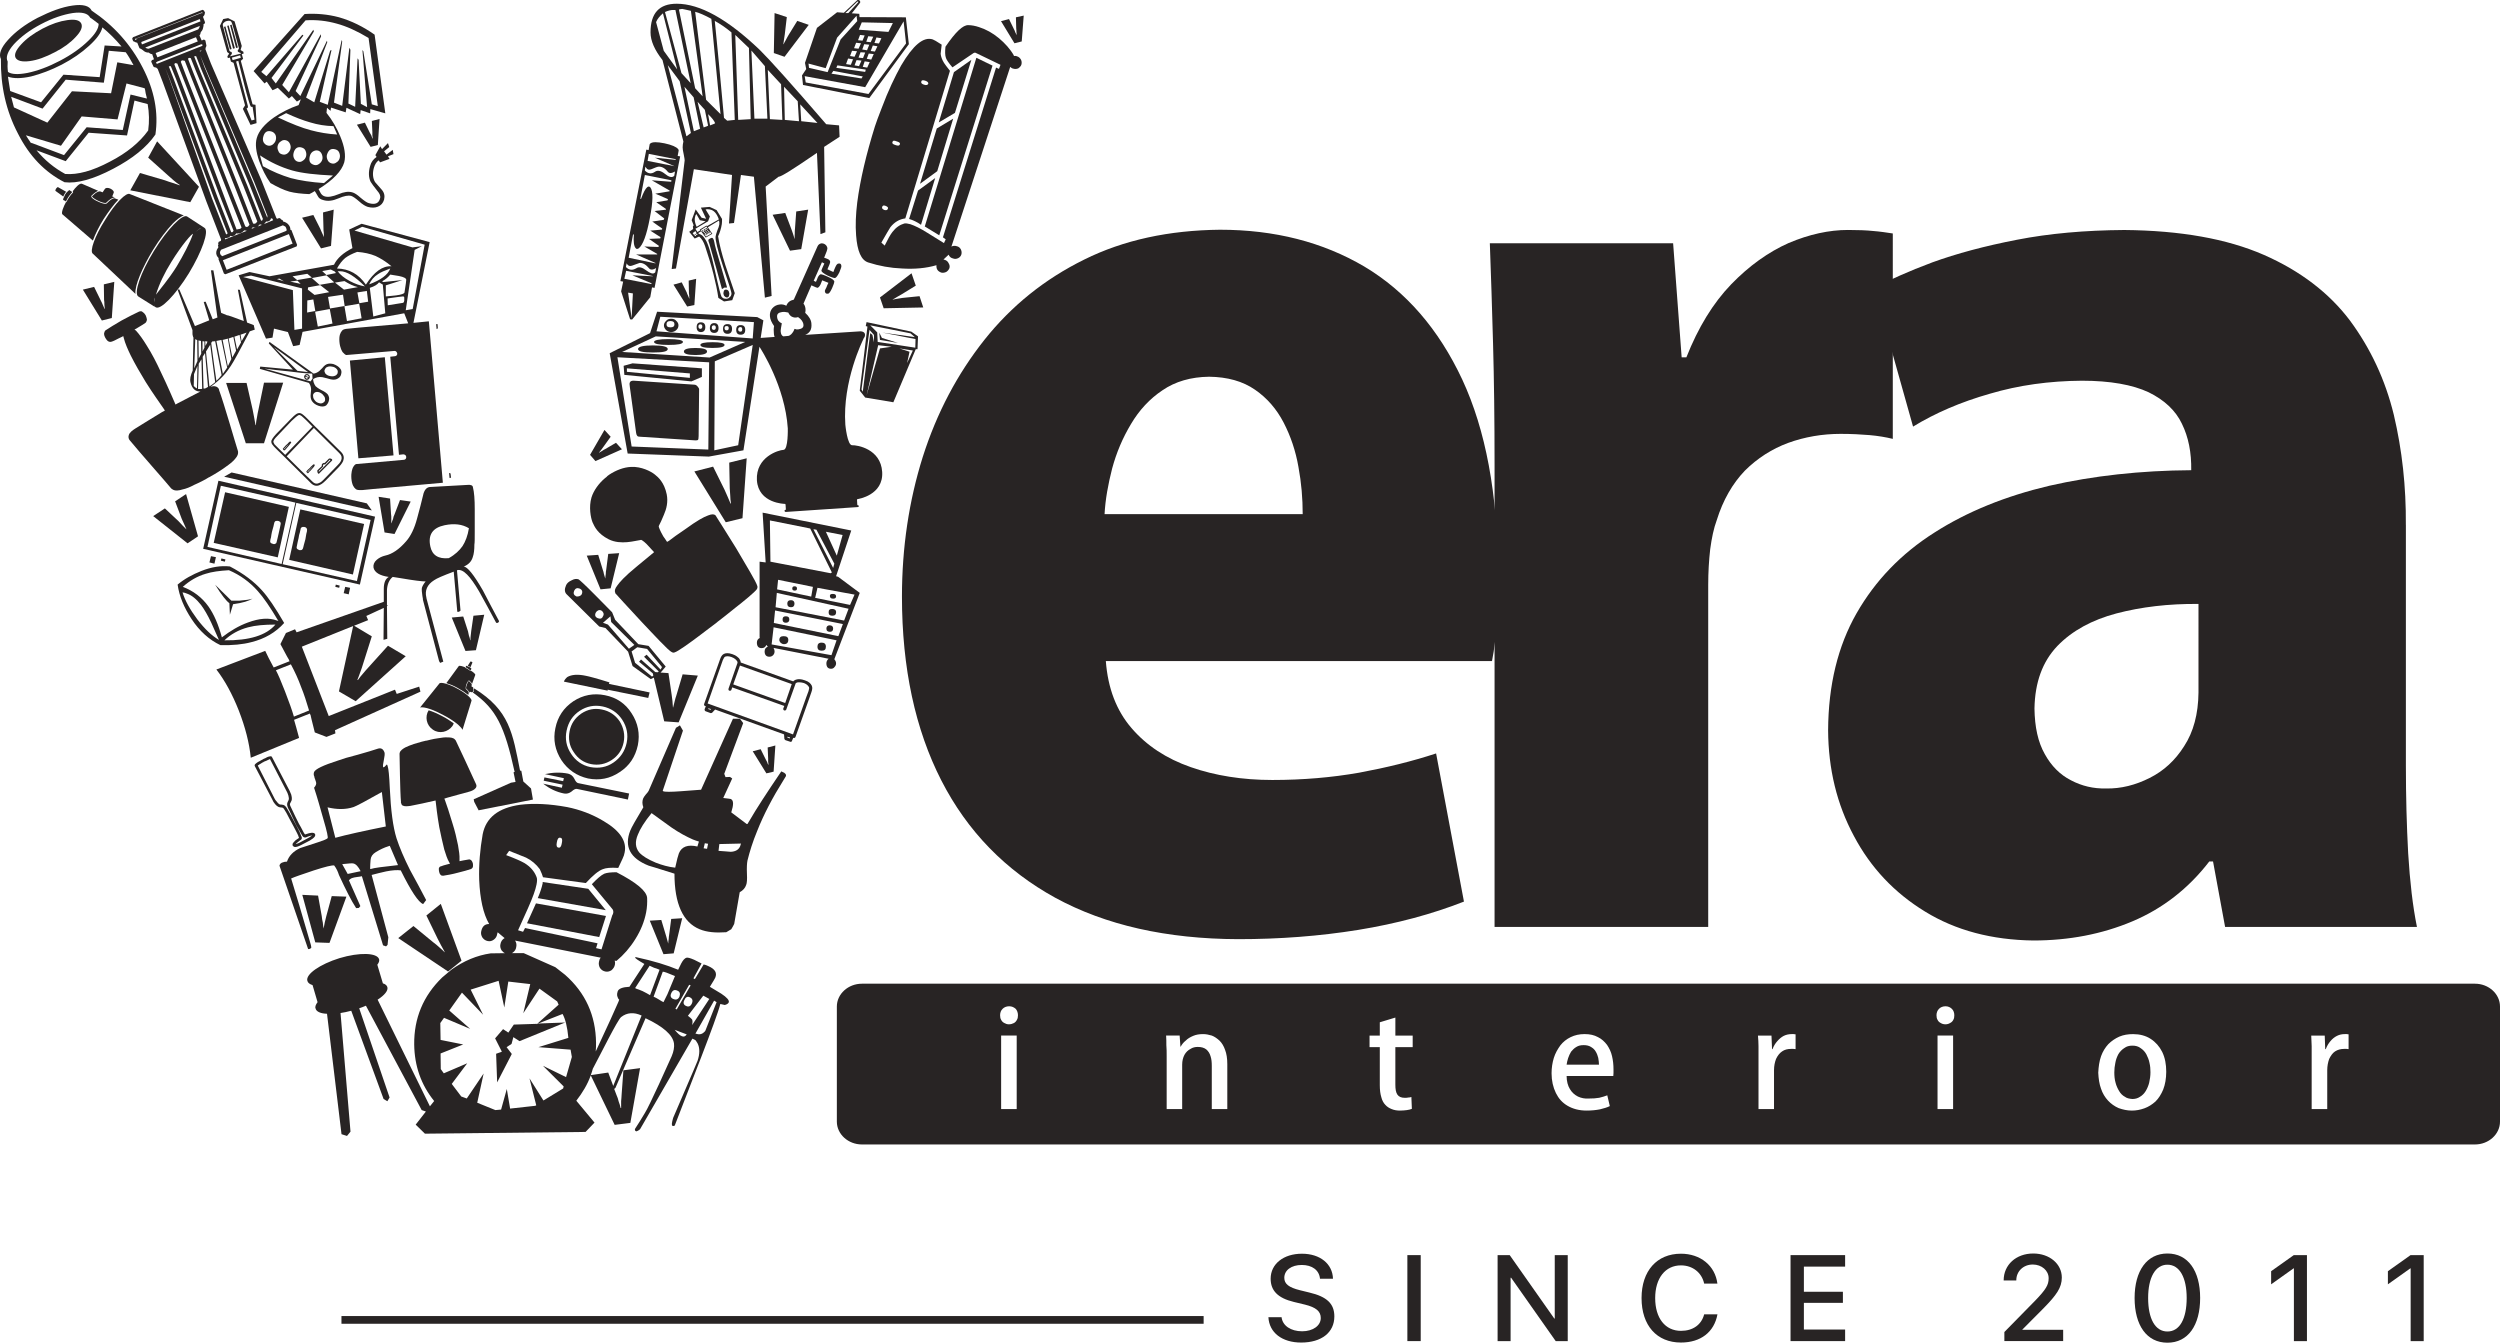 <svg xmlns="http://www.w3.org/2000/svg" xmlns:xlink="http://www.w3.org/1999/xlink" x="0px" y="0px" viewBox="0 0 1500 805.62" style="enable-background:new 0 0 1500 805.62;" xml:space="preserve"> <style type="text/css"> .st0{fill:#282424;} </style> <g id="Layer_62"> <g> <path class="st0" d="M1484.97,590.22h-967.8c-8.27,0-15.06,6.17-15.06,13.7v69.06c0,7.53,6.79,13.7,15.06,13.7h967.8 c8.29,0,15.03-6.17,15.03-13.7v-69.06C1500,596.39,1493.26,590.22,1484.97,590.22z M610.02,665.43h-9.34v-44.09h9.34V665.43z M610.16,611.88c-0.45,0.93-1.05,1.5-1.81,1.95c-0.91,0.45-1.83,0.76-3.03,0.76c-1.02,0-1.93-0.31-2.69-0.76 c-0.88-0.45-1.5-1.02-1.95-1.95c-0.45-0.74-0.62-1.62-0.62-2.72c0-1.48,0.45-2.86,1.52-3.88c0.91-0.91,2.24-1.52,3.91-1.52 c1.67,0,2.86,0.62,3.91,1.52c0.91,1.02,1.38,2.41,1.38,3.88C610.78,610.26,610.61,611.14,610.16,611.88z M736.38,665.44h-9.31 v-25.87c0-2.1-0.14-4.03-0.71-5.74c-0.5-1.79-1.38-3.14-2.6-4.19c-1.36-1.05-3.03-1.48-5.1-1.48c-1.52,0-3.03,0.29-4.36,1.19 c-1.5,0.76-2.74,1.95-3.64,3.57c-0.88,1.69-1.36,3.64-1.36,5.91v26.61H700V633.7c0-2.41,0-4.5-0.19-6.62c0-1.98,0-3.93-0.14-5.74 h8.12l0.45,6.65h0.17c0.76-1.36,1.67-2.57,3-3.6c1.21-1.24,2.72-2.12,4.53-2.88c1.67-0.71,3.6-1.05,5.86-1.05 c1.79,0,3.45,0.33,5.26,0.88c1.64,0.62,3.17,1.69,4.65,3.05c1.38,1.33,2.57,3.29,3.34,5.55c0.88,2.26,1.33,5.12,1.33,8.55V665.44z M847.6,628.28h-10.39v22.42c0,2.72,0.29,4.67,1.19,6.03c0.91,1.36,2.43,1.95,4.36,1.95c0.91,0,1.67,0,2.26-0.17 c0.62,0,1.21-0.12,1.81-0.31l0.29,7.1c-0.71,0.31-1.79,0.6-3,0.76c-1.19,0.14-2.55,0.29-4.19,0.29c-1.81,0-3.5-0.29-4.95-0.91 c-1.52-0.6-2.72-1.36-3.79-2.55c-1.07-1.07-1.95-2.72-2.38-4.5c-0.62-1.98-0.93-4.38-0.93-7.24v-22.87h-6.15v-6.93h6.15v-7.98 l9.34-2.83v10.82h10.39V628.28z M968.1,643.78c0,0.6-0.12,1.19-0.12,1.83h-28.01c0,3.12,0.74,5.86,1.95,7.79 c1.24,2.12,2.86,3.5,4.84,4.53c1.95,0.91,4.17,1.36,6.43,1.19c2.43,0,4.53-0.12,6.34-0.45c1.83-0.45,3.45-0.91,4.84-1.48 l1.52,6.46c-1.52,0.79-3.5,1.36-5.91,1.95c-2.41,0.48-5.07,0.74-8.1,0.74c-4.38,0-8.17-1.02-11.29-2.84 c-3.17-1.83-5.43-4.38-7.05-7.67c-1.69-3.48-2.6-7.38-2.6-11.89c0-3.17,0.48-6.34,1.36-9.2c0.91-2.88,2.29-5.26,3.93-7.53 c1.64-2.1,3.74-3.76,6.15-4.93c2.57-1.24,5.26-1.83,8.43-1.83s5.72,0.6,7.98,1.83c2.14,1.02,3.91,2.67,5.43,4.65 c1.31,1.95,2.43,4.19,3,6.77c0.6,2.57,0.88,5.12,0.88,8V643.78z M1077.35,629.48c-0.43,0-0.91-0.14-1.36-0.14h-1.33 c-2.12,0-3.93,0.45-5.43,1.52c-1.5,1-2.69,2.57-3.6,4.5c-0.76,1.98-1.22,4.22-1.22,6.79v23.3h-9.31v-30.68v-7.08 c0-2.12-0.14-4.24-0.33-6.34h8.12l0.33,8.12h0.29c0.74-1.95,1.67-3.45,2.88-4.79c1.19-1.36,2.41-2.41,3.88-3.17 c1.5-0.74,3.17-1.05,4.72-1.05h1.17c0.43,0,0.76,0.14,1.19,0.14V629.48z M1171.86,665.43h-9.34v-44.09h9.34V665.43z M1172,611.88 c-0.45,0.93-1.07,1.5-1.98,1.95c-0.74,0.45-1.62,0.76-2.83,0.76c-1.05,0-1.98-0.31-2.72-0.76c-0.88-0.45-1.52-1.02-1.95-1.95 c-0.45-0.74-0.62-1.62-0.62-2.72c0-1.48,0.48-2.86,1.52-3.88c0.88-0.91,2.24-1.52,3.91-1.52c1.5,0,2.86,0.62,3.76,1.52 c1.07,1.02,1.5,2.41,1.5,3.88C1172.6,610.26,1172.43,611.14,1172,611.88z M1297.92,653.72c-1.21,2.86-2.69,5.29-4.67,7.22 c-2.07,1.83-4.19,3.17-6.62,4.05c-2.55,0.91-4.96,1.36-7.5,1.36c-2.88,0-5.41-0.6-7.98-1.5c-2.38-1.05-4.55-2.57-6.34-4.5 c-1.79-1.95-3.29-4.36-4.17-7.08c-1.07-2.86-1.5-6.03-1.69-9.62c0.19-3.62,0.62-6.91,1.69-9.93c1.02-2.86,2.55-5.26,4.34-7.22 c1.95-1.95,4.19-3.45,6.62-4.53c2.57-1.07,5.26-1.5,8.27-1.5c3.91,0,7.55,0.91,10.53,2.86c2.86,1.83,5.26,4.5,6.93,7.84 c1.67,3.45,2.41,7.38,2.41,11.89C1299.73,647.07,1299.11,650.69,1297.92,653.72z M1409.15,629.48c-0.33,0-0.79-0.14-1.21-0.14 h-1.5c-1.95,0-3.79,0.45-5.43,1.52c-1.5,1-2.55,2.57-3.5,4.5c-0.71,1.98-1.17,4.22-1.17,6.79v23.3h-9.34v-30.68v-7.08 c-0.14-2.12-0.14-4.24-0.26-6.34h8.1l0.29,8.12h0.33c0.74-1.95,1.64-3.45,2.81-4.79c1.1-1.36,2.43-2.41,3.93-3.17 c1.5-0.74,3-1.05,4.67-1.05h1.21c0.29,0,0.74,0.14,1.07,0.14V629.48z"></path> <path class="st0" d="M957.45,630.98c-0.62-1.19-1.69-2.1-2.88-2.83c-1.21-0.76-2.69-1.07-4.36-1.07c-1.79,0-3.17,0.31-4.36,1.07 c-1.36,0.74-2.26,1.79-3.17,2.83c-0.76,1.21-1.36,2.57-1.81,3.91c-0.43,1.38-0.76,2.72-0.91,3.93h19.42 c0-1.21-0.17-2.55-0.43-4.07C958.62,633.44,958.19,632.2,957.45,630.98z"></path> <path class="st0" d="M1287.85,632.66c-0.91-1.67-2.1-2.88-3.45-3.76c-1.36-1.07-3-1.52-4.95-1.52s-3.62,0.45-4.98,1.52 c-1.33,0.88-2.55,2.1-3.45,3.6c-0.88,1.67-1.5,3.34-1.83,5.29c-0.4,1.79-0.6,3.76-0.6,5.69c0,2.12,0.19,4.24,0.76,6.19 c0.45,1.79,1.22,3.45,2.12,4.95c0.88,1.5,2.07,2.72,3.48,3.45c1.17,0.93,2.81,1.19,4.5,1.33c1.67,0,3.19-0.41,4.53-1.33 c1.31-0.74,2.53-1.95,3.45-3.45c0.88-1.5,1.64-3.17,2.1-5.12c0.45-1.98,0.74-4.07,0.74-6.17c0-1.93-0.14-3.76-0.57-5.55 C1289.35,635.83,1288.58,634.16,1287.85,632.66z"></path> </g> </g> <g id="Layer_61"> <g> <path class="st0" d="M861.66,452.06c-14.44,4.76-29.92,8.53-46.17,11.55c-16.27,2.86-33.59,4.38-52.1,4.38 c-17.89,0-34.3-2.6-48.88-7.69c-14.75-5.12-26.61-12.96-35.64-23.49c-9.03-10.51-14.15-23.89-15.37-40.16H895.2 c1.41-7.08,2.43-15.34,2.88-24.8c0.45-9.48,0.74-19.15,0.74-29.09c-0.29-46.48-7.36-84.71-21.49-115.08 c-14.17-30.23-33.71-52.81-58.7-67.73c-24.97-14.72-53.86-22.11-86.67-22.11c-30.54,0.31-57.82,6.17-81.4,17.89 c-23.8,11.74-43.62,27.71-59.89,48.14c-16.25,20.51-28.59,43.81-37.02,70.3c-8.27,26.3-12.48,54.34-12.48,83.81 c0,42.86,8,79.73,23.63,110.3c15.65,30.54,38.52,54,68.44,70.42c30.11,16.39,66.68,24.66,109.7,24.8 c24.66,0,48.62-1.79,71.94-5.55c23.13-3.76,44.36-9.48,63.49-16.99L861.66,452.06z M662.74,308.49c0.45-8.72,2.12-17.91,4.55-27.4 c2.55-9.46,6.31-18.34,11.27-26.61c4.98-8.43,11.29-15.22,18.94-20.32c7.69-5.26,17.01-7.98,27.99-8.12 c10.98,0.14,20.18,2.69,27.54,7.81c7.22,4.98,12.94,11.58,17.15,19.7c4.22,8.12,7.22,17.03,8.89,26.63 c1.79,9.65,2.55,18.94,2.55,28.3H662.74z"></path> </g> </g> <g id="Layer_60"> <g> <path class="st0" d="M1135.67,140.08c-3.79-0.57-7.67-1.17-11.74-1.48c-4.05-0.43-9.17-0.62-15.2-0.62 c-11.27,0-23.16,2.6-35.5,7.81c-12.2,5.43-23.8,13.72-34.59,24.87c-10.84,11.27-19.75,25.85-26.82,43.76h-2.83l-5.12-68.46H893.9 c0.71,18.53,1.31,38.52,1.93,60.06c0.6,21.65,0.91,45.91,0.91,72.66v277.48h128.19V350.76c0-7.38,0.43-14.46,1.19-21.23 c0.91-6.77,2.14-12.63,3.93-17.44c3.74-12.05,9.48-21.96,16.84-29.66c7.53-7.5,16.27-13.1,26.04-16.7 c9.93-3.6,20.46-5.41,31.45-5.41c6.46,0,12.34,0.31,17.34,0.74c5.07,0.45,9.74,1.22,13.96,2.26V140.08z"></path> </g> </g> <g id="Layer_59"> <g> <path class="st0" d="M1443.51,314.98c0.17-23.06-2.24-45.02-7.22-66.08c-5.12-21.06-13.98-39.88-26.32-56.58 c-12.48-16.56-29.78-29.8-51.74-39.43c-22.15-9.65-49.95-14.58-83.66-14.89c-23.63,0.17-45,2.07-64.41,5.86 c-19.39,3.76-36.23,8.29-50.72,13.55c-14.44,5.41-26.01,10.55-34.9,15.65l23.3,82.9c13.27-8.12,28.61-14.75,46.07-19.72 c17.29-5.12,35.66-7.67,55.22-7.81c17.01,0,30.37,2.41,40.05,6.93c9.48,4.65,16.22,10.96,19.99,18.94 c3.93,7.98,5.74,17.32,5.57,27.82c-30.35,0.19-58.84,3.34-85.16,9.34c-26.18,6.17-49.34,15.53-69.04,28.16 c-19.89,12.63-35.38,28.73-46.64,48.43c-11.15,19.56-16.89,42.93-17.03,70.13c0.14,23.3,5.24,44.38,15.51,63.49 c10.08,18.99,24.2,33.99,42.71,45.31c18.37,11.29,40.07,16.99,64.87,17.32c21.37,0,41.21-3.79,59.41-11.46 c18.22-7.67,33.73-19.72,46.21-35.97h2.24l7.24,39.28h115.11c-2.55-12.48-4.22-27.25-5.26-44.09c-0.91-16.7-1.38-34.33-1.38-52.81 V314.98z M1319.09,415.61c-0.14,12.79-3,23.49-8.58,32.06c-5.41,8.6-12.34,14.91-20.75,19.11c-8.41,4.24-17.15,6.48-26.06,6.31 c-7.65,0.17-14.7-1.5-21.18-4.95c-6.5-3.31-11.74-8.58-15.65-15.68c-4.07-7.19-6.03-16.22-6.19-27.35 c0.29-15.82,4.84-28.16,13.72-37.5c8.86-9.17,20.75-15.65,35.47-19.56c14.91-3.91,31.3-5.86,49.22-5.69V415.61z"></path> </g> </g> <g id="Layer_58"> <path class="st0" d="M372.68,174.81l5.38,16.75l1.21,0.17l10.89-13.41l1.05-5.88l1.52,0.29l15.37-78.9l-1.5-0.26l0.6-3.19 c0-0.31,0-0.6-0.31-0.91c-1.02-1.33-3.88-2.57-8.17-3.48c-4.48-0.91-7.34-0.91-8.55,0.12c-0.29,0.17-0.4,0.48-0.4,0.64l-0.6,3.31 l-1.38-0.29l-15.56,78.9l1.67,0.29L372.68,174.81z M378.97,190.96l-2.1-15.37l2.86,0.45L378.97,190.96z M389.29,92.31l16.13,3.19 v0.43l-12.55-1.33l11.82,5.12l-16.13-3.17L389.29,92.31z M387.19,100.01l0.48,0.64c0.71,1.17,1.76,1.45,3.14,0.88 c2.36-1.05,3.86-1.52,4.31-1.52c1.76-0.14,3.76,0.76,5.53,3.03c0.88,1.05,2.36,1.05,4.34-0.14l-0.43,2.55l-0.33,0.31 c-1.21,0.93-3,0.45-5.34-1.5c-2.26-1.81-4.36-2.31-5.88-1.21c-2.19,1.52-4.31,1.21-6.1-0.76L387.19,100.01z M379.85,140.6 l0.48,0.17c-0.33,4.22,0,6.93,1.07,8.12c0.41,0.6,1,0.6,1.79,0.14c2.53-1.93,4.79-7.98,6.69-18.08c1.98-10.1,2.12-16.32,0.29-18.58 c-0.62-0.6-1.22-0.6-1.91,0c-1.07,0.93-2.26,3.22-3.64,6.96h-0.43l2.72-14.34l15.94,3.19l-0.12,0.88l-11.65-0.88l10.74,6.17 l-0.1,0.43l-8.55,1.41l7.62,3.29l-0.31,0.74l-6.72,1.1l5.81,4.05v0.43l-6.84,0.79l5.81,4.5l-0.31,0.79l-6.86,1.05l5.96,4.22 l-0.14,0.6l-7.03,0.62l6.17,3.93l-0.17,0.74l-6.74,0.29l5.84,4.1l-0.14,0.76l-8.5-0.31l7.74,4.5l-0.12,0.31h-12.55l11.65,5.12 l-0.17,0.19l-15.98-3.36L379.85,140.6z M375.99,157.96l0.29,0.57c0.76,1.07,1.79,1.33,3.14,0.79c2.53-0.91,3.91-1.36,4.31-1.55 c1.98-0.14,3.76,0.93,5.69,3.19c0.45,0.6,1.21,0.91,2.1,0.74c0.48,0,1.22-0.29,2.12-0.88l-0.48,2.55l-0.31,0.29 c-1,0.91-2.83,0.31-5.19-1.48c-2.38-1.81-4.34-2.31-5.86-1.22c-2.38,1.36-4.34,1.22-6.27-0.74L375.99,157.96z M375.68,162.49 l16.01,3.12v0.17l-12.27-0.6l11.53,4.81l-0.14,0.45l-16.2-3.17L375.68,162.49z"></path> </g> <g id="Layer_57"> <path class="st0" d="M373.16,269.57l-3.57-3.91l-6.43,3.76c-0.6,0.31-1.19,0.6-1.81,1.07c-0.62,0.31-1.22,0.71-1.95,1.17v-0.12 c0.43-0.62,0.93-1.05,1.33-1.64c0.45-0.64,0.93-1.24,1.36-1.86l4.31-6l-3.72-4.07l-8.65,14.94l3.24,3.74L373.16,269.57z"></path> </g> <g id="Layer_56"> <path class="st0" d="M364.58,413.81l24.37,4.96l0.81-3.31l-24.39-5.12l0.29-0.91c-7.77-2.43-12.39-3.62-14.06-3.93 c-4.91-1.07-8.67-0.76-11.2,0.71c-0.91,0.79-1.62,1.55-2.07,2.76l26.25,5.43V413.81z"></path> </g> <g id="Layer_55"> <path class="st0" d="M359.53,375.91l3.76,0.91l13.58,14.2l2.67,8.6l10.93,7.86l1.83-0.91l6.24,26.23l8.65,0.62l11.51-28.06 l-9.12-0.76l-3.72,12.53c-0.45,1.19-0.74,2.38-1.05,3.62c-0.26,1.19-0.6,2.43-0.93,3.74h-0.1c-0.17-1.31-0.17-2.55-0.31-3.91 c-0.14-1.17-0.29-2.43-0.48-3.76l-1.91-12.96l-4.76-0.33l0.86-0.91l2.26-2.69l-10.29-12.41l-6.17-1.02l-13.89-14.63l-1.81-4.5 c-3.43-3.48-6.84-6.96-10.27-10.41c-5.84-5.91-9.15-8.93-9.86-9.36c-1.24-0.45-2.57-0.31-4.24,0.62c-1.62,0.71-2.81,1.76-3.29,3 c-1,2.26-0.86,3.95,0.17,5.15L359.53,375.91z M388.26,389.35l8.93,10.89l-0.86,1.5l-8.36-8.91l-1.55,1.22l8.84,8.86l-0.6,0.45 l-1.5-0.12l-8.55-7.55l-1.17,1.36l8.24,6.96l0.31,1.36l-0.79,0.6l-10.15-8.29l-2.1-6.81l3.43-2.53L388.26,389.35z M366.7,373.2 l13.91,13.75l-3.26,2.29l-12.58-14.48l-2.98-1.1l4.48-3.88L366.7,373.2z M357.44,367.62c0.33-0.6,0.76-1.02,1.36-1.33 c0.6-0.33,1.33-0.33,1.93,0c0.62,0.31,0.93,0.74,1.24,1.33c0.29,0.6,0.29,1.22,0,1.81c-0.62,1.67-1.64,2.1-3.17,1.52 C357.17,370.34,356.7,369.15,357.44,367.62z M344.48,354.5c0.71-1.5,1.79-1.95,3.29-1.36c1.48,0.62,1.93,1.81,1.31,3.31 c-0.29,0.64-0.76,0.93-1.31,1.19c-0.76,0.31-1.36,0.31-1.98,0.21C344.29,357.09,343.86,356.05,344.48,354.5z"></path> </g> <g id="Layer_54"> <path class="st0" d="M366.39,353l5.12-21.11l-6.57,0.45l-1.19,9.34c-0.17,0.93-0.29,1.81-0.29,2.74c-0.17,0.71-0.17,1.62-0.31,2.72 c-0.31-0.93-0.48-1.81-0.79-2.72c-0.12-0.93-0.4-1.69-0.71-2.6l-2.72-8.91l-6.88,0.48l8.27,20.22L366.39,353z"></path> </g> <g id="Layer_53"> <g> <path class="st0" d="M361.18,425.72c-4.48-0.93-8.5-0.14-12.39,2.41c-3.72,2.57-6.15,6.03-7.03,10.6 c-0.88,4.48-0.17,8.74,2.43,12.48c2.5,3.91,5.96,6.34,10.41,7.24c4.48,0.91,8.7,0,12.41-2.43c3.91-2.55,6.27-6.19,7.17-10.58 c0.91-4.5,0-8.74-2.38-12.65C369.25,429.04,365.66,426.61,361.18,425.72z"></path> <path class="st0" d="M378.97,427.99c-3.72-5.91-9.08-9.5-16.01-10.86c-6.72-1.36-13.13-0.17-18.94,3.62 c-5.84,3.93-9.43,9.34-10.79,16.13c-1.48,6.93-0.14,13.29,3.57,19.15c3.93,5.91,9.31,9.51,16.01,11.05 c6.88,1.33,13.15,0.14,18.99-3.81c5.86-3.76,9.41-9.2,10.91-16.15C384.05,440.38,382.83,433.87,378.97,427.99z M375.99,445.78 c-1.07,4.98-3.76,8.91-7.93,11.77c-4.19,2.86-8.84,3.62-13.89,2.69c-4.93-1.02-8.81-3.79-11.53-7.98 c-2.83-4.24-3.72-8.91-2.69-13.86c1.07-5.15,3.6-9.08,7.93-11.94c4.17-2.72,8.81-3.62,13.77-2.57c4.91,1.05,8.79,3.62,11.63,7.86 C376.14,436.11,377.04,440.8,375.99,445.78z"></path> </g> </g> <g id="Layer_52"> <path class="st0" d="M395.41,315.29c0.62-1.22,1.79-3.48,2.95-6.48c1.55-3.48,2.57-7.69,1.67-12.22 c-1.48-7.12-5.07-10.27-7.17-11.91c-2.22-1.81-8.05-4.86-14.2-4.53c-4.48,0.17-9.22,2.07-13.15,4.67l-1.02,0.76l-0.31,0.29 l-0.12,0.17l-0.19,0.17l-0.91,0.71c-3.57,3-6.72,7.24-8.05,11.48c-1.76,5.86-0.45,12.36,0.6,14.96c1.19,2.69,3.14,6.91,9.74,10.24 c7.29,3.62,15.96,0.76,18.94,0.43l0.43-0.12l0.33,0.12c0.6,0.33,2.1,1.24,4.6,4.1c1.1,1.17,1.98,2.24,2.76,3l0.12,0.17l-0.12,0.12 c-2.14,1.83-5.41,4.5-10.62,8.77c-6.77,5.57-9.89,9.05-11.36,11.17c-1.52,1.95-1.64,3.29-1.21,4.19c0,0.19,0,0.36,0.14,0.5 c0,0,7.48,8.29,15.37,16.72c3.93,4.24,8.12,8.58,11.41,12.03c3.14,3.22,5.79,5.91,7.17,6.53c0,0,0.69,0.48,1.48,0.14 c2.22-0.62,9.72-6.17,14.2-9.51c5.84-4.36,11.36-8.6,11.36-8.6l0.14-0.17c1.21-0.86,5.81-4.5,10.89-8.6 c4.65-3.6,11.67-9.34,12.86-11.12c0.45-0.79,0.31-1.5,0.31-1.69c-0.31-1.33-2.22-4.81-4.48-8.72c-2.41-4.1-5.38-9.2-8.36-14.22 c-6.15-9.93-12.1-19.3-12.1-19.3c0-0.14-0.14-0.29-0.36-0.45c-0.69-0.6-2.07-0.74-4.29,0.17c-2.57,0.88-6.74,3.17-13.75,8.29 c-4.5,3-7.62,5.29-9.72,6.93l-1.05,0.6h-0.14c-0.62-0.88-1.31-2.07-2.24-3.29c-1.93-3.36-2.55-5.15-2.69-5.74v-0.33L395.41,315.29z "></path> </g> <g id="Layer_51"> <path class="st0" d="M436.53,297.92c-0.6-1.33-1.22-2.69-1.79-4.05l-6.88-13.89l-11.24,2.88l18.84,30.49l10.03-2.43l2.53-35.95 l-10.48,2.6l0.31,15.39c0.17,1.67,0.17,3.17,0.31,4.53c0,1.5,0.17,3,0.43,4.53l-0.26,0.14 C437.72,300.66,437.12,299.3,436.53,297.92z"></path> </g> <g id="Layer_50"> <path class="st0" d="M541.58,178.74c-1.05,0.14-2.12,0.33-3,0.48c-0.88,0.17-1.95,0.31-2.95,0.57v-0.12 c0.86-0.45,1.79-0.93,2.62-1.52c0.79-0.43,1.69-0.91,2.6-1.48l8.62-5.29l-2.55-7.41l-18.94,14.51l2.22,6.48l23.75-0.48l-2.22-6.77 L541.58,178.74z"></path> </g> <g id="Layer_49"> <g> <polygon class="st0" points="527.55,199.56 527.98,203.96 538.84,205.78 529.15,202.75 "></polygon> <path class="st0" d="M546.8,198.99l-26.87-5.72l-0.48,2.38l1.02,0.29l-4.62,38.47l3.26,4.12l16.91,2.83l13.44-31.85h1.05 l0.31-7.69L546.8,198.99z M517.66,235.05l-0.76-1.38l4.79-35.73l2.69,3v4.5l-0.93-4.5l-1.31-1.07L517.66,235.05z M527.98,209.06 l-8.05,28.23l6.98-30.18l8.1,0.93L527.98,209.06z M544.27,217.83l1.45-6.79l-6.07-1.98l8.05,1.24L544.27,217.83z M549.18,208.61 l-22.56-3.45l-0.29-5.74l-4.19-4.22l24.18,4.81l2.57,2.26l-19.46-2.72l19.89,3.91L549.18,208.61z"></path> </g> </g> <g id="Layer_48"> <path class="st0" d="M543.51,10.39l-27.8-0.12l-0.14-1.98l-4.5-0.31l4.96-6.31c0.12-0.17,0.12-0.33,0.12-0.48 c0-0.26-0.12-0.6-0.43-0.93C515.4,0,515.12,0,514.81,0c-0.29,0-0.45,0-0.45,0.12l-8.05,7.55l-4.05-0.31l-12.08,9.36l-7.19,20.99 l0.74,3.74l-2.53,3.79l0.6,5.74l39.78,7.86l23.73-32.33L543.51,10.39z M517.07,13.41l18.65,0.43l-2.67,5.31l-17.8-1.33 L517.07,13.41z M501.8,40.71l0.62-1.5l17.03,2.55l-0.33,1.38L501.8,40.71z M517.66,45.86l-0.76,1.22l-18.03-2.88l1.14-1.67 L517.66,45.86z M521.57,26.82l-1.36,3.34l-2.86-0.45l1.17-3.19L521.57,26.82z M519.76,25.04l1.19-3.31l3,0.29l-1.52,3.31 L519.76,25.04z M519.12,31.52l-1.31,3.34l-2.69-0.29l1.19-3.22L519.12,31.52z M516.9,36.35l-1.5,3.34l-2.67-0.48l1.19-3.14 L516.9,36.35z M515.12,29.23l-2.69-0.31l1.24-3.26l2.93,0.31L515.12,29.23z M514.21,30.75l-1.48,3.31l-2.69-0.45l1.17-3.14 L514.21,30.75z M511.83,35.59l-1.33,3.31l-2.86-0.45l1.21-3.34L511.83,35.59z M517.66,40.12l1.14-3.31l3.03,0.45l-1.5,3.31 L517.66,40.12z M520.07,35.28l1.17-3.14l3,0.31l-1.5,3.31L520.07,35.28z M522.43,30.61l1.26-3.31l2.76,0.45l-1.5,3.17L522.43,30.61 z M524.67,25.78l1.21-3.31l2.95,0.48l-1.45,3.14L524.67,25.78z M516.02,20.96l2.79,0.31l-1.31,3.14l-2.69-0.29L516.02,20.96z M514.09,1.19c0.57-0.43,0.88-0.43,0.88,0c0,0.14,0,0.14-0.17,0.31l-5.81,6.34h-1.79L514.09,1.19z M495.41,40.9l6.84-18.3 l11.67-13.13l0.43,3.19l-9.98,11.01l-7.79,19.61l-11.17-2.57l-0.31-2.57L495.41,40.9z M521.09,56.39l-37.66-6.91l-0.62-3.79 l36.3,6.62l23.06-39.5l1.45,13.27L521.09,56.39z"></path> </g> <g id="Layer_47"> <path class="st0" d="M485.24,14.91l-6.88-2.38l-5.38,8.74c-0.45,0.88-1.05,1.79-1.48,2.72c-0.48,0.76-0.91,1.67-1.36,2.53H470 c0.14-1.02,0.29-2.1,0.43-3c0.17-0.91,0.31-1.93,0.45-2.98l1.21-10.27l-7.34-2.43l-0.45,23.99l6.43,2.24L485.24,14.91z"></path> </g> <g id="Layer_46"> <path class="st0" d="M609.55,10.39l0.19,6.79c0.12,0.64,0.12,1.36,0.12,1.98c0,0.6,0.17,1.19,0.17,1.95 c-0.29-0.57-0.64-1.36-0.91-1.81c-0.12-0.6-0.45-1.22-0.76-1.79l-2.95-6.07l-4.81,1.24l8.08,13.29l4.36-1.1l1.19-15.51 L609.55,10.39z"></path> </g> <g id="Layer_45"> <g> <polygon class="st0" points="571.91,71.2 562.07,77.09 552.02,110.27 562.35,102.72 "></polygon> <polygon class="st0" points="563.26,73.47 572.96,67.73 582.82,35.9 572.36,43.28 "></polygon> <polygon class="st0" points="595.51,39.38 585.82,34.68 554.87,135.88 563.55,141.19 "></polygon> <path class="st0" d="M612.57,35.76c-0.64-1.07-1.36-1.69-2.41-1.98c-0.62-0.29-1.33-0.29-1.93-0.17l0.12-0.29 c-2.22-3.91-5.38-7.36-8.98-10.39c-3.86-3.19-7.72-5.29-11.91-6.65c-2.24-0.76-4.53-1.19-6.43-1.19 c-3.29-0.19-7.77,4.19-13.75,12.94c-0.31,2.88-0.31,5.15,0.31,6.81c0.43,1.21,1.79,3.14,3.88,5.57l12.7-8.6 c0.4-0.14,0.71-0.31,1.17-0.14l14.96,7.22l-0.93,2.45l-1.74-0.79l-31.87,101.84l1.67,1.21l-1.05,2.26 c-3.43-2.12-6.72-4.1-10.03-6.22c-4.05-2.55-7.46-4.22-10.15-5.12c-1.67-0.43-2.69-0.6-3.6-0.43c-2.67,0.76-5.1,2.41-7.15,5.1 c-1.21,1.55-2.72,4.24-4.65,8.17l-1.98-1.81c3.03-5.29,4.81-8.31,5.41-9.22c2.38-3.03,5.41-4.84,8.96-5.29l26.78-88.55 c-1.83-2.24-3-3.93-3.6-4.81c-1.19-1.95-1.81-3.76-1.98-5.43c0.33-2.41,0.45-4.24,0.62-5.46c-2.95-1.95-4.81-2.98-5.36-3.14 c-5.55-1.81-11.82,3.48-19.01,15.7C536.96,46,532.89,54.43,529,64.87c-1.95,4.98-3.29,8.6-4.05,10.98 c-5.19,16.63-8.81,31.85-10.6,45.57c-0.88,7.12-1.17,13.75-0.69,19.77c0.69,9.5,3.05,14.94,7.29,16.29 c6.6,2.12,13.29,3.34,20.34,3.62c7.43,0.45,14.34-0.14,20.58-1.98c-0.17,2.29,0.74,3.62,2.86,4.43c0.86,0.26,1.93,0.1,2.98-0.36 c0.88-0.55,1.48-1.22,1.93-2.24c0.33-1.1,0.14-2-0.45-3c-0.43-0.93-1.17-1.67-2.22-2c-0.17,0-0.43-0.14-0.88-0.26l3.1-2.88 c0.45,1.19,1.36,1.98,2.55,2.24c1.07,0.45,2.12,0.33,3.14-0.14c0.93-0.45,1.64-1.21,1.95-2.26c0.26-1.05,0.17-1.95-0.31-3 c-0.57-1.07-1.33-1.69-2.55-1.95c-1.02-0.31-2.07-0.31-3.12,0.26l35.28-107.84c0.48,0.45,1.02,0.93,1.79,1.05 c0.91,0.29,1.93,0.29,3-0.12c0.88-0.62,1.64-1.36,1.91-2.26C613.14,37.71,613.02,36.66,612.57,35.76z M552.78,48.88 c0.14-0.79,1.05-0.93,2.38-0.45c1.36,0.45,1.93,1.05,1.81,1.81c-0.29,0.74-1.19,1.07-2.55,0.57 C553.06,50.38,552.49,49.79,552.78,48.88z M535.46,85.26c0.17-0.93,1.02-1.1,2.5-0.45c1.69,0.45,2.26,1.05,1.98,1.76 c-0.29,0.88-1.1,1.05-2.69,0.45C535.72,86.57,535.13,85.97,535.46,85.26z M529.31,124.14c0.29-0.91,0.88-1.05,2.1-0.6 c1.17,0.48,1.64,1.05,1.33,1.67c-0.29,0.86-0.88,1.07-2.1,0.79C529.43,125.49,529,124.9,529.31,124.14z"></path> <path class="st0" d="M545.46,131.38c2.38,0.74,4.79,1.81,7.15,3.5l8.5-28.04l-10.29,7.5L545.46,131.38z"></path> </g> </g> <g id="Layer_44"> <path class="st0" d="M410.04,84.93c-0.26,1.05-0.45,2.26-0.45,3.45c0,0.93,0.19,2.29,0.64,4.24c0.43,2.12,0.57,3.17,0.57,3.6 l-7.79,65.2l2.57-0.31l10.74-59.58l22.89,3.45l-1.81,29.13l3-0.31l4.17-28.82l7.77,1.05l6.6,72.56l4.03-1.02l-3.57-65.65l7.74-5.88 c1.33,0.17,8.96-4.67,23.04-14.32l2.1,48.74l2.95-1.07l-0.74-51.27l9.27-6.05l-0.31-6.84l-7.72-0.71 c-20.68-23.99-33.95-38.76-39.78-44.5c-19.42-18.58-36.02-27.78-49.91-27.78c-10.48,0-15.72,5.6-15.72,17.22 c0,4.95,2.43,10.55,7.19,16.6L410.04,84.93z M411.85,81.78l-11.2-42.69l7.15,9.62l6.74,31.09 C412.75,81.19,411.85,81.78,411.85,81.78z M416.32,78.73l-5.67-26.68l5.53,6.34l3.88,18.87L416.32,78.73z M422.19,76.47 l-3.64-15.39l4.36,4.84l1.95,9.51L422.19,76.47z M428.59,74.25l-2.55,0.98l-1.19-6.74c2.38,2.24,3.74,4.1,4.22,5.41L428.59,74.25z M490.48,73.78l-9.74-1.05l-0.6-10.12L490.48,73.78z M478.64,60.77l0.74,11.96l-8.5-0.79l-0.45-19.89L478.64,60.77z M468.64,50.53 l0.76,21.42l-7.46-0.45l-1.26-29.56L468.64,50.53z M458.94,39.69l1.5,31.52h-7.79l-1.81-40.88L458.94,39.69z M449.37,28.8 l1.05,42.69l-7.5,0.45l-1.76-50.98L449.37,28.8z M438.88,19.46l1.98,52.48l-4.53,0.48l-1.93-1.69c-2.38-25.75-4.17-45.24-5.53-58.2 C432.02,14.32,435.31,16.44,438.88,19.46z M426.81,11.29l5.5,57.2l-8.65-8.6l-6.57-52.81C419.47,7.67,422.73,9.08,426.81,11.29z M409.32,5.36c0.45,0,2.22,0.52,5.22,1.14l7.03,51.29l-4.48-4.84l-9.74-47.24C407.96,5.57,408.73,5.36,409.32,5.36z M404.39,6h0.86 l9.15,43.9l-5.53-6.03l-9.89-36.66C400.94,6.34,402.72,5.88,404.39,6z M397.77,7.98l8.53,33.66l-8.05-11.17l-4.6-17.2 C394.36,11.43,395.84,9.67,397.77,7.98z"></path> </g> <g id="Layer_43"> <g> <path class="st0" d="M435.17,158.96c-2.07-6.62-3.57-12.34-4.31-17.18c1-2.12,1.79-4.53,2.24-7.36c0.12-0.91,0.12-1.98,0.12-3.05 l-3.26-5.31l-4.19-1.93l-5.24,0.45l3.14,6.67l-2.72-0.62l-3.55-4.98l-2.41,6.46l1.19,3.05l-0.45,0.71l0.17,1.52l-2.38,1.69 l3.29,4.05l2.67-1.21c1.48,1.21,2.72,3.17,3.57,5.77c4.19,12.36,6.74,22.75,7.96,31.04l3.41,2.14l4.93-0.76l1.52-4.22 C438.88,170.33,437.12,164.56,435.17,158.96z M416.92,130.64c0.17-1.07,0.48-1.79,0.88-2.26l2.12,3.74l3.43,0.67l-5.36,3.29 C417.09,134.12,416.61,132.12,416.92,130.64z M415.59,139.86l1.67-1.24l0.74,1.36l-1.55,1.07L415.59,139.86z M417.99,141.05 c-0.19,0-0.31-0.14-0.31-0.29c0,0.6-0.17,0.91-0.6,0.91c-0.17,0-0.29-0.19-0.48-0.31l1.5-1.07c0.33,0,0.33,0.17,0.33,0.48 C418.44,140.91,418.28,141.05,417.99,141.05z M417.25,137.26l7.6-4.48l1.07-2.91l-2.57-4.22c0.74-0.17,1.5-0.17,2.41,0 c2.53,0.4,4.31,2.41,5.55,6l-7.22,4.1l-0.14-0.45l-4.03,2.41l0.31,0.48l-1.79,1.02L417.25,137.26z M423.95,140.6l-0.29,0.31 l-2.1-2.29l0.31-0.29L423.95,140.6z M422.59,138.03l0.14-0.31l2.12,2.26l-0.29,0.14L422.59,138.03z M423.04,140.46l0.62,0.74 l0.57-0.6l-0.29-0.31l0.14-0.31l0.48,0.62l0.57-0.74l-0.29-0.19l0.29-0.14l0.45,0.45l0.62-0.45l-0.45-0.43l0.17-0.17l0.88,1.19 l-3.14,1.81l-0.93-1.17L423.04,140.46z M425.93,139.53l-0.33,0.14l-2.1-2.26l0.33-0.14L425.93,139.53z M424.4,137.41l-0.57-0.71 l-0.64,0.57l0.48,0.62l-0.31,0.14l-0.76-0.76l-0.4,0.62l0.4,0.74h-0.31l-0.55-0.6l-0.6,0.45l0.43,0.45l-0.29,0.17l-0.76-1.07 l3.31-2.14l0.88,1.38L424.4,137.41z M438.88,176.21c0,1.02-0.57,1.79-1.36,2.38c-0.55,0.62-1.6,0.79-2.5,0.62 c-0.93,0-1.48-0.48-2.1-1.21c-0.43-0.6-1.81-5.86-4.05-16.01c-2.24-10.22-4.17-16.25-5.69-18.37c-1.19-1.95-2.36-3.03-3.57-3.17 l-0.74-0.6l1.79-1.07l2.83,3.76l3.91-2.26l-2.69-3.93l6.69-4.05c0.19,0.71,0.31,1.5,0.19,2.41c-0.19,0.91-0.48,2.1-1.21,3.62 c-0.6,1.64-0.88,2.72-1.02,3.6c-0.29,1.83,1.17,8,4.6,18.3C437.41,170.45,439.05,175.76,438.88,176.21z"></path> <path class="st0" d="M434.1,175.47c-0.14,0.57,0,1.19,0.31,1.93c0.45,0.6,0.91,0.91,1.52,1.07c1.05,0.12,1.48-0.48,1.6-1.67 c0.19-0.6,0-1.33-0.29-2c-0.26-0.57-0.91-1.02-1.48-1.02C434.86,173.64,434.29,174.07,434.1,175.47z"></path> <path class="st0" d="M428.59,145.27c-0.31-1.64-0.74-2.41-1.36-2.6c-0.26,0-0.76,0.19-1.31,0.48c-0.45,0.31-0.93,0.62-0.93,0.91 c0,0.31,0.14,1.05,0.6,2.12c2.86,9.96,5.41,19.01,7.5,26.99c0,0.17,0.12,0.17,0.24,0.17c0.21,0,0.33-0.17,0.62-0.29 c0.33-0.33,0.45-0.48,0.6-0.48h0.91c0.48,0,0.74,0,0.74-0.29c0,0-1.17-4.07-3.55-12.22C430.07,151.6,428.74,146.63,428.59,145.27z "></path> </g> </g> <g id="Layer_42"> <path class="st0" d="M475.81,140.29c-0.29-1.07-0.76-1.95-1.02-2.88l-3.64-9.65l-7.58,1.1L474,150.41l6.74-0.93l4.17-23.7 l-7.17,1.1L477,137.12c-0.14,1.07-0.14,1.98-0.14,3c0,0.93-0.17,1.98,0,3.03h-0.17C476.38,142.1,476.09,141.19,475.81,140.29z"></path> </g> <g id="Layer_41"> <path class="st0" d="M412.75,177.24c-0.31-0.57-0.57-1.19-0.71-1.76l-3-6.07l-4.95,1.38l8.22,13.13l4.31-0.91l1.07-15.72 l-4.48,1.07l0.14,6.77c0,0.79,0,1.38,0.17,2c0,0.6,0,1.36,0.14,1.95h-0.14C413.2,178.48,413.04,177.86,412.75,177.24z"></path> </g> <g id="Layer_40"> <g> <path class="st0" d="M514.66,299.44c0,0,15.53-2.26,14.65-16.29c-0.88-13.89-15.1-16.13-17.94-16.01 c-3,0.31-4.17-12.34-4.17-12.34c-1.81-26.09,10.6-50.84,10.6-50.84c0.31-1.38,1.31-1.38,1.19-3.34c-0.19-1.83-2.69-1.83-2.69-1.83 l-33.18,2.14c2.86-1.19,4.05-3.31,3.72-6.81c-0.12-2.07-1.43-4.36-3.72-6.43c0.17-0.79,0.31-1.55,0.17-2.43 c-0.17-1.24-0.48-2.26-1.21-3.05l4.76-11.01c2.26,1.07,3.45,1.5,3.64,1.5c0.57-0.14,1.17-0.74,1.79-1.93 c0.43-0.93,0.71-1.83,1.05-2.57l3.74,1.5c-0.48,0.91-0.93,1.81-1.21,2.72c-0.74,1.22-1.02,2.12-0.93,2.38 c0.19,1.1,0.62,1.52,1.81,1.41c0.74,0,1.5-1.1,2.53-3.34c0.93-2.1,1.36-3.48,1.36-3.93c-0.14-0.74-1.36-1.79-3.88-2.86 c-2.24-1.07-3.74-1.52-4.34-1.52c-0.6,0.19-1.19,0.79-1.76,1.95c-0.33,0.76-0.62,1.83-1.07,2.6l-1.36-0.64l4.95-11.12l1.45,0.76 c-1.14,2.43-1.76,3.88-1.76,4.38c0.14,0.71,1.36,1.64,3.74,2.86c2.29,1.07,3.76,1.48,4.36,1.48c0.71-0.12,1.64-1.36,2.67-3.45 c0.93-2.12,1.33-3.5,1.19-3.93c-0.14-1.02-0.6-1.48-1.62-1.33c-0.76,0-1.38,0.74-1.98,2.12c-0.45,1.02-0.86,1.95-1.19,2.98 l-3.57-1.64c1.19-2.6,1.64-3.93,1.64-4.38c0-0.71-0.45-1.36-1.5-1.79c-0.57-0.17-1.36-0.48-2.1-0.79 c1.36-3.14,1.95-4.95,1.95-5.72c-0.17-0.93-0.6-1.64-1.21-2.1c-0.74-0.62-1.5-0.79-2.38-0.79c-1.05,0.17-1.93,0.79-2.36,1.83 l-14.22,31.95c-2.26,0.48-3.74,1.67-4.48,3.67c-1.19-0.62-2.38-0.93-3.72-0.79c-1.98,0.17-3.48,0.93-4.67,2.29 c-1.14,1.33-1.62,3.03-1.45,4.81c0.12,1.79,1.02,3.76,2.5,5.88c-0.29,1.52-0.29,2.86-0.14,4.22c0,0.76,0.14,1.52,0.45,2.29 l-8.36,0.6l1.62-10.55l-3.69-1.95l-60.08-3.22l-4.22,12.84l-24.23,12.05l10.79,60.2l48.72,1.83l20.75-3.76l9.6-62.15 c0.88,1.38,15.37,23.68,17.01,49c0,0,0.31,12.7-2.53,12.86c-3,0.12-16.75,4.22-16.01,18.22c0.93,14.03,16.75,14.2,16.75,14.2 s0.26-0.17,0.45,0.45l0.17,2.72c0,0,0.14,0.43-0.36,0.43c-0.55,0.17-0.41,0.62-0.41,0.62s0,0.62,0.76,0.62l43.02-2.91 c0.88,0,0.74-0.6,0.74-0.6s0.14-0.45-0.45-0.45c-0.45,0-0.45-0.6-0.45-0.6l-0.14-2.57C514.21,299.3,514.66,299.44,514.66,299.44z M425,269.74l-46.02-1.83l-8.53-53.55l55.03,3.03L425,269.74z M373.28,211.18l20.18-9.36l53.67,3.34l-21.37,9.36L373.28,211.18z M442.91,267.14l-14.32,3.05l0.29-53.39l22.75-9.84L442.91,267.14z M451.63,203.08l-57.74-4.29l2.29-8.74l56.17,3.22 L451.63,203.08z M478.95,197.63h-1.21c-0.29-0.17-0.57-0.17-1.05-0.31c-0.31,1.02-0.88,2.1-1.91,3.19 c-0.48,0.43-1.07,0.88-1.67,1.02l-3.12,0.29c-0.91-0.43-1.36-1.19-1.52-2.57c-0.14-0.74,0-1.62,0.17-2.69 c0.29-1.5,0.45-2.24,0.45-2.55c-1.79-0.74-2.72-2.1-2.83-3.76c-0.17-1.83,0.74-2.72,2.98-3.03c1.19-0.19,2.41,0,3.74,0.31 c0.45,1.02,1.02,1.81,1.93,2.38c0.91,0.45,1.79,0.76,2.83,0.6c0.31,0,0.79-0.14,1.07-0.26c2.07,1.31,3.17,3.03,3.26,4.65 C482.24,196.41,481.19,197.32,478.95,197.63z"></path> <path class="st0" d="M399.74,198.1c0.74,0.69,1.79,1.14,2.98,1.14c1.17,0,2.26-0.45,2.98-1.14c0.91-0.79,1.38-1.69,1.38-2.91 c0-1.07-0.48-1.93-1.38-2.74c-0.71-0.91-1.81-1.19-2.98-1.19c-1.19,0-2.24,0.29-2.98,1.19c-0.86,0.81-1.38,1.67-1.38,2.74 C398.36,196.41,398.89,197.32,399.74,198.1z M402.29,192.63c1.6,0,2.38,0.64,2.38,1.95c0,1.26-0.79,1.83-2.38,1.83 c-1.64,0-2.38-0.57-2.38-1.83C399.91,193.27,400.65,192.63,402.29,192.63z"></path> <path class="st0" d="M420.52,199.25c1.76,0,2.67-1.05,2.67-3c0-1.93-0.91-2.86-2.67-2.86c-1.64,0-2.53,0.93-2.53,2.86 C417.99,198.2,418.87,199.25,420.52,199.25z M420.23,194.58c0.71,0,1.17,0.48,1.17,1.26c0,0.91-0.45,1.48-1.17,1.48 c-0.76,0-1.19-0.57-1.19-1.48C419.04,195.06,419.47,194.58,420.23,194.58z"></path> <path class="st0" d="M436.53,200.3c1.79,0,2.69-1.05,2.69-2.98c0-1.95-0.91-2.86-2.69-2.86c-1.79,0-2.72,0.91-2.72,2.86 C433.81,199.25,434.74,200.3,436.53,200.3z M435.93,195.65c0.91,0,1.31,0.29,1.31,1.24c0,0.88-0.4,1.31-1.31,1.31 c-0.76,0-1.19-0.43-1.19-1.31C434.74,195.94,435.17,195.65,435.93,195.65z"></path> <path class="st0" d="M416.44,230.79l-36.3-2.38c-1.17,0-1.93,0.31-2.22,1.05c-0.26,0.43-0.26,1.33,0,2.86l3.76,27.47 c0.12,0.91,0.43,1.5,0.71,1.79c0.31,0.33,0.93,0.48,1.95,0.48l31.83,2.1c1.5,0.17,2.36,0,2.53-0.17c0.33-0.14,0.48-1.02,0.48-2.41 l0.29-27.9c0-0.6-0.29-1.07-0.93-1.81C417.99,231.24,417.4,230.79,416.44,230.79z"></path> <path class="st0" d="M374.61,224.93l40.21,3.91l6.31-2.69V221l-41.59-3l-5.36,1.48L374.61,224.93z M376.14,221l37.78,3.05v2.67 l-37.78-3.62V221z"></path> <path class="st0" d="M401.1,203.46c-5.69,0-8.67,0.64-8.67,1.69c0,1.21,2.98,1.81,8.67,1.81c5.79,0,8.67-0.6,8.67-1.81 C409.77,204.11,406.77,203.46,401.1,203.46z"></path> <path class="st0" d="M417.25,208.78c-4.67,0-6.91,0.74-6.91,2.12c0,1.36,2.24,2.12,7.05,2.12c4.48,0,6.84-0.76,6.84-2.12 C424.23,209.52,421.88,208.78,417.25,208.78z"></path> <path class="st0" d="M428.59,199.75c1.64,0,2.53-0.95,2.53-2.86c0-2-0.88-3.03-2.53-3.03c-1.79,0-2.67,1.02-2.67,3.03 C425.93,198.8,426.81,199.75,428.59,199.75z M428.28,195.2c0.79,0,1.21,0.45,1.21,1.36c0,0.91-0.43,1.38-1.21,1.38 c-0.74,0-1.21-0.48-1.21-1.38C427.07,195.65,427.54,195.2,428.28,195.2z"></path> <path class="st0" d="M444.41,200.82c1.81,0,2.72-0.95,2.72-2.88c0-2-0.91-2.88-2.72-2.88c-1.79,0-2.69,0.88-2.69,2.88 C441.72,199.87,442.62,200.82,444.41,200.82z M444.29,196.25c0.74,0,1.05,0.5,1.05,1.38c0,0.88-0.31,1.36-1.05,1.36 c-0.91,0-1.38-0.48-1.38-1.36C442.91,196.75,443.39,196.25,444.29,196.25z"></path> <path class="st0" d="M427.54,205.32c-4.96,0-7.31,0.6-7.31,1.64c0,1.17,2.36,1.81,7.31,1.81c4.76,0,7.19-0.64,7.19-1.81 C434.74,205.92,432.31,205.32,427.54,205.32z"></path> <path class="st0" d="M391.69,207.25c-5.84,0-8.86,0.79-8.86,2.17c0,1.48,3.03,2.07,9.03,2.07c5.91,0,8.79-0.6,8.79-2.07 C400.65,208.04,397.77,207.25,391.69,207.25z"></path> </g> </g> <g id="Layer_39"> <path class="st0" d="M176.44,431.89l9.46-3.76c0.14,0.43,0.45,0.91,0.6,1.36c-0.29-0.76,0.48,2.55,2.38,9.96l7,2.69l5.38-2.1 l-0.26-1.93L252.26,415l-0.74-3.03l-13.48,4.38l-1.05-2.55l-39.74,15.84l-16.15-41.64l30.8-12.39l-8.53,39.24l10.03,5.88 l30.04-26.99l-10.65-6.31l-11.65,12.91c-1.19,1.21-2.22,2.55-3.29,3.76c-1.05,1.24-2.24,2.57-3.12,3.95l-0.29-0.17 c0.71-1.5,1.17-3.17,1.76-4.67c0.6-1.67,1.24-3.31,1.64-4.84l5.24-16.56l-10.62-6.36l8.41-3.36l-1.07-2.52l10.48-4.84l-0.17,19.18 l2.26-0.62l-0.19-19.61l0.45-0.17l-0.45-0.6v-8.89c0.19-3.31,1.21-6.05,3.45-7.86c2.1,0.31,3.57,0.6,4.79,0.76 c7.89,1.36,12.82,1.95,14.96,1.95c-1.36,1.67-1.95,2.86-2.26,3.93c-0.14,1.07,0,2.69,0.31,4.69c0.29,1.64,0.43,2.41,0.29,2.26 l9.74,36.95c0.29,0.29,0.43,0.74,0.6,1.05l1.93-0.76l-10.03-37.71l-0.14-0.79c-1.05-4.19,0.55-7.79,4.65-10.34 c1.48-1.07,5.38-2.76,11.77-5.15l2.14,24.11h1l0.93-0.74l-2.12-24.13c0.19-0.17,0.31-0.17,0.31-0.17 c3.43-0.76,7.6,3.62,12.98,12.82c3.45,6.17,6.86,12.51,10.17,18.7c0.31,0.14,0.62,0.33,0.71,0.14c0.5,0,0.81-0.26,1.1-1.02 c-3.26-6-6.46-12.24-9.7-18.41c-5.55-9.65-9.43-14.34-11.53-14.34c2.86-1.19,4.62-3,5.41-5.6c0.71-1.91,1-4.48,1-7.69 c0.21-0.88,0.21-3.45,0.21-7.81v-13.41c0-5.74-0.33-10.15-1.1-13.13c-0.12-1.05-1.19-1.52-2.98-1.38l-22.3,1.24 c-2.12,0-3.41,1.19-4.31,3.76c-1.19,4.96-2.5,10.1-3.88,15.06c-1.64,6.22-3.91,10.74-6.57,13.75c-4.17,4.84-8.39,7.72-12.55,8.6 c-1.93,0.48-3.57,1.21-5.1,2.53c-1.62,1.38-2.22,3.05-1.95,4.72c0.62,2.86,3.74,4.81,9.15,5.57c-1.95,1.07-2.98,3.45-2.98,7.1v7.81 l-52.31,18.32l-0.95-1.83l-5.46,2.24l-3.31,6.65c3.27,6.21,4.94,9.24,4.97,9.05c0.12,0.51,0.3,0.94,0.56,1.22l-9.58,3.76 c-2.38-4.38-4.05-7.69-5.07-9.96l-29.3,11.17c5.07,6.6,9.55,14.77,13.48,24.73c3.86,9.96,6.27,19.32,7.15,28.23l28.99-11.91 C178.13,438.11,177.25,434.32,176.44,431.89z M266.75,315.14c5.84-1.21,10.6-0.62,14.6,1.81c-0.69,4.36-2.07,7.98-3.84,10.72 c-1.79,2.57-4.48,5.15-8.24,7.22c-6.29,0.62-10.01-1.81-11.08-7.08C256.72,320.86,259.58,316.64,266.75,315.14z M170.96,414.72 c-2.41-6.22-4.19-10.29-5.41-12.55l8.98-3.57c2.41,4.5,4.48,9,6.12,13.55c1.81,4.36,3.29,9.2,4.79,14.15l-9.1,3.67 C175.29,426.3,173.51,421.34,170.96,414.72z"></path> </g> <g id="Layer_38"> <path class="st0" d="M192.16,137.26l-4.17-8.29l-6.74,1.67l11.36,18.39l6-1.5l1.62-21.75l-6.41,1.69l0.26,9.34 c0,0.91,0,1.81,0.19,2.72c0,0.93,0.12,1.83,0.12,2.74c-0.43-0.91-0.71-1.67-1.19-2.6C192.9,138.93,192.47,138.19,192.16,137.26z"></path> </g> <g id="Layer_37"> <path class="st0" d="M222.82,81.28c-0.29-0.43-0.62-1.02-0.93-1.64l-2.95-6.05l-4.79,1.24l8.22,13.29l4.34-1.1l1.02-15.65 l-4.62,1.21l0.31,6.6v2c0.12,0.6,0.12,1.33,0.29,1.93h-0.17C223.25,82.52,222.98,81.9,222.82,81.28z"></path> </g> <g id="Layer_36"> <g> <path class="st0" d="M157.21,354.26c-4.76-5.34-11.2-10.17-19.27-14.39c-5.43-0.6-11.08,0.31-17.2,2.74 c-5.24,2.1-10.03,4.67-14.17,8.15c1.02,7.1,3.88,13.84,8.36,20.65c4.74,7.22,10.62,12.53,17.34,15.68 c7.12,0.17,13.46-0.43,18.51-1.79c8.08-1.98,14.67-5.86,19.72-11.51C165.26,364.76,160.78,358.14,157.21,354.26z M118.33,371.53 c-4.5-6.03-7.31-11.27-8.81-16.1c0.93,0.12,1.69,0.31,2.72,0.76c2.86,1,5.65,3.29,8.36,6.77c1.93,2.55,4.05,6.19,6.12,10.58 c1.5,3.48,3.12,6.91,4.65,10.41C127.15,381.51,122.84,377.44,118.33,371.53z M134.65,384.2c3.72-3.6,8.53-6.31,14.2-7.81 c4.45-1.19,9.84-1.64,16.41-1.64C159.74,381.23,149.59,384.37,134.65,384.2z M166.65,372.43c-0.31-0.1-0.48-0.1-0.48-0.1 c-4.79-1.83-10.58-1.38-17.49,1.19c-5.36,1.95-10.46,4.98-15.56,8.89c-2.07-7.67-4.76-13.89-8.05-18.53 c-3.91-5.46-9.1-9.39-15.39-11.77c4.05-3.64,8.65-6.36,13.72-7.84c3.74-1.21,8.41-1.81,13.94-2.14 c6.74,2.88,12.53,7.1,17.32,12.51c3.43,3.79,7.46,9.7,12.39,17.99C166.95,372.63,166.76,372.63,166.65,372.43z"></path> <path class="st0" d="M138.82,360.4l-9.72-9.55c3.88,6.24,6.74,9.84,8.53,11.05l0.31,6.93l1.91-6.31c5.69-0.76,9.58-2,11.7-3.34 c-1.83,0.62-4.36,0.91-7.96,1.22H138.82z"></path> </g> </g> <g id="Layer_35"> <path class="st0" d="M160.05,49l3.45,5.15l3.14-1.48l6.67,6.46l1.83-1.5l2.98,3.31l2.38-1.36l-1.33,3.48 c-5.38,1.81-10.31,4.38-14.79,7.39c-5.69,4.07-9.12,8.12-10.31,12.36c-1.07,3.62-0.48,8.29,1.52,14.05 c1.76,4.67,3.86,9.03,6.69,12.98c4.17,2.38,7.93,4.17,11.36,5.15c3.29,0.86,7.36,1.29,11.93,1.48c1.07-0.48,2.1-1.07,3.29-1.83 c0.19,0.14,0.74,1.21,1.98,3.31c0.57,1.07,1.62,1.72,3.24,2.12c2.57,0.79,5.55,0.45,8.98-1.05c3.45-1.48,5.86-1.93,7.65-1.48 c1.19,0.4,2.69,1.48,4.79,3.31c1.95,1.79,3.72,2.83,5.19,3.29c2.29,0.6,4.22,0.6,6-0.12c1.93-0.79,3.12-2.12,3.76-4.22 c0.55-2.26,0.12-4.22-1.36-5.93c-1.38-1.64-2.86-3.17-4.07-4.65c-1.33-2.26-1.62-5.15-0.71-8.46c0.6-2.12,1.64-3.76,2.95-4.55 l0.76,1.21l5.69-2.1l-0.93-1.52l3.31-1.33l-0.45-2.55l-3.74,2.86l-1.45-2l3.1-2.55l-0.76-2.38l-3.55,3.6l-1.07-1.67l-2.95,5.29 l0.74,1.1c-1.98,1.33-3.31,3.14-3.88,5.41c-1.07,3.6-0.93,6.91,0.29,9.48c0.62,1.05,1.95,2.86,4,5.43c1.5,1.69,2.1,3.17,1.67,4.53 c-0.76,3.03-3,3.91-6.69,2.88c-1.24-0.31-2.88-1.5-4.95-3.22c-1.93-1.76-3.72-2.98-5.1-3.29c-2.24-0.62-4.91-0.29-8.36,1.19 c-3.29,1.36-6.1,1.86-8.05,1.26c-1.05-0.31-1.81-0.93-2.41-1.86c-0.43-0.88-0.93-1.64-1.33-2.55c8.79-5.41,13.89-10.86,15.39-16.01 c1.05-4.05,0.26-9.31-2.41-15.65c-2.05-4.98-4.76-9.7-8.24-14.06l0.31-3.03l2.12,1.83l0.31-1.95l8.79,2.86l0.45-2.74l8.24,3.79 l0.29-2.41l5.69,1.95l0.12-2.55l8.98,2.55l-6.43-47.22c-6.88-4.84-13.91-8.29-21.37-10.43c-6.72-1.79-13.6-2.41-20.63-1.95 l-30.61,34.23l6.55,7.41L160.05,49z M166.65,87.33c0.31-1.07,0.88-1.95,1.91-2.53c0.93-0.79,1.95-0.91,3.03-0.64 c1.17,0.33,1.93,1.1,2.36,2.1c0.48,1.07,0.6,2.12,0.29,3.19c-0.29,1.02-0.91,1.95-1.93,2.72c-0.91,0.62-1.95,0.76-2.98,0.45 c-1.21-0.31-1.98-0.91-2.36-2.14C166.45,89.45,166.34,88.38,166.65,87.33z M157.95,82.07c0.74-2.88,2.41-3.93,4.93-3.17 c1.02,0.29,1.79,0.91,2.38,1.95c0.48,1.05,0.48,2.12,0.19,3.31c-0.33,1.1-0.93,1.81-1.81,2.57c-1.05,0.71-1.95,0.88-2.98,0.6 c-1.21-0.31-1.98-1.07-2.57-2.07C157.64,84.16,157.64,83.12,157.95,82.07z M194.4,109.84c-7.74-0.5-14.46-1.55-19.99-3 c-5.55-1.69-11.05-3.95-16.65-7.12l-1.76-6.5c6.12,4.1,12.55,7.1,19.3,9.05c5.96,1.69,14.17,2.57,24.47,3.05L194.4,109.84z M176.17,91.71c0.76-2.86,2.53-3.93,4.93-3.17c1.05,0.31,1.81,0.91,2.24,1.93c0.45,1.07,0.6,2.31,0.31,3.34 c-0.31,1.05-0.91,1.98-1.93,2.6c-0.93,0.74-1.95,0.91-3.03,0.6c-1.02-0.29-1.76-0.91-2.26-1.98 C175.89,93.98,175.89,92.79,176.17,91.71z M185.89,93.67c0.31-1.19,0.91-2.12,1.79-2.72c1.05-0.6,1.93-0.91,3.17-0.6 c1.02,0.31,1.76,1.05,2.22,2.12c0.45,1.19,0.62,2.26,0.29,3.31c-0.29,1.07-1.05,1.98-1.93,2.57c-0.91,0.74-1.95,0.88-3,0.6 C185.89,98.17,185.18,96.55,185.89,93.67z M203.52,91.55c0.45,1.07,0.6,2.12,0.29,3.31c-0.29,1.07-0.88,2-1.93,2.57 c-0.88,0.74-1.95,0.93-2.95,0.6c-1.07-0.26-1.98-1.02-2.41-2.1c-0.45-1.07-0.64-2.12-0.33-3.14c0.93-2.86,2.43-3.93,5.07-3.17 C202.31,89.93,203.07,90.48,203.52,91.55z M200.09,75.68l2.22,5.03c-5.48-0.31-10.77-1.22-15.82-2.57 c-5.1-1.33-11.65-3.88-19.72-7.69l4.91-2.55c5.26,2.43,10.2,4.36,14.53,5.57C190.68,74.83,195.3,75.59,200.09,75.68z M183.34,12.2 c6.57-0.45,12.84,0.33,18.72,1.98c5.67,1.52,12.08,4.36,19.08,8.6l5.55,40.88l-3.6-1.05l-5.07-31.85l-0.57-0.74l2.81,34.26 l-3.74-1.98l-1.36-26.39l-0.62-0.93l-1.45,29.11l-4.05-1.95l1.21-32.26l-0.62-1.24l-4.31,34.88l-4.93-1.95l4.93-36.69l-0.31-0.88 l-8.36,38.88l-4.79-1.79l7.05-31.06l-0.79,0.31l-9.55,31.06l-4.93-2.86l12.72-33.21l-0.19-0.91L180.2,57.63l-2.83-3.03l15.25-32.73 l-0.14-1.33l-19.15,34.83l-4-4.38l18.99-32.11l-0.31-1.05l-22.54,32.25l-2.57-3.31l19.15-25.49l-0.64-0.45l-21.54,24.87l-3.12-2.55 L183.34,12.2z"></path> </g> <g id="Layer_34"> <path class="st0" d="M186.04,569.3l0.76-0.74c-0.14-1.05-0.31-1.93-0.6-2.74c-4.96-17.18-8.84-30.14-11.51-38.73 c1.95-0.91,6.41-2.41,13.6-4.84c6.86-2.22,10.91-3.19,12.22-2.98c1.36,1.79,2.24,3.74,2.86,5.72c4.03,8.74,7.46,15.51,10.32,19.89 l1.62-0.12l0.91-1.1l-6.86-15.48c0.71-0.81,1.48-1.24,2.1-1.41c0.74-0.26,1.64-0.43,3-0.6c1.17-0.12,2.07-0.29,2.67-0.45 l12.7,41.47l1.81,0.64l0.91-0.93c0.26-2.88,0.45-4.53,0.45-4.53l-10.01-37.4c2.98-0.76,5.81-1.52,8.65-2.12 c3.72-0.74,6.72-0.93,8.81-0.62c6.15,12.39,10.6,19.15,13.44,20.22l1.81-2.41c-3.12-6.03-6.43-12.1-9.72-18.13 c-3.57-7.08-6.24-13.39-8.08-18.99c-2.07-6.65-3.43-16.75-4.03-30.18c-0.31-7.08-0.71-11.46-1.33-13.27 c-0.14-0.45-0.33-0.76-0.45-0.76c-0.17,0-0.29,0.31-0.76,0.76c-0.31,0.45-0.74,0.74-1.19,0.91c-0.14,0-0.31,0-0.31-0.31 c-0.12-0.6,0-1.91,0.48-4.07c0.43-2.1,0.6-3.62,0.43-4.38c-0.74-2.24-2.1-3.03-4.03-2.41c-2.72,0.93-6.74,2.12-12.15,3.65 c-5.34,1.33-9.22,2.52-11.79,3.48c-8.93,2.86-13.58,5.1-14.34,6.91c-0.29,0.93-0.29,1.81,0.17,2.72c0,0.31,0.14,0.93,0.48,1.67 c0.26,0.76,0.4,1.38,0.55,1.67c0.31,1.1-0.14,2.1-1.19,3.34c1.98,6,3.74,12.34,5.67,19.15c2.1,7.1,2.86,10.86,2.43,11.15 c-0.64,0.6-2.55,1.36-5.38,2.29c-6.74,2.24-10.48,3.45-11.05,3.6c-4.19,1.93-6.77,4.69-7.93,8.15c-1.02,0-1.81,0.14-2.55,0.45 c-1.17,0.31-1.79,1.05-1.95,1.98l17.2,50.05L186.04,569.3z M208.62,524.37l-3.29-5.88c3.88-0.43,6.12-0.6,6.57-0.43 c1.64,0.26,3.12,1.98,4.48,4.65L208.62,524.37z M232.99,507.77c0.57-0.14,0.88-0.29,0.88-0.29l4.93,11.58 c-9.1,0.98-14.48,1.69-16.27,2.31h-0.45c0-1.81,0.12-3.76,0.29-5.6c0.17-1.83,1.17-3.31,3.12-4.5 C228.03,509.72,230.46,508.55,232.99,507.77z M196.52,484.4c5.67,1.38,10.89,1.38,15.53-0.14c1.79-0.62,7.48-3.64,17.06-9.05 l2.38,20.68c-13.46,2.72-23.63,4.96-30.3,6.79L196.52,484.4z"></path> </g> <g id="Layer_33"> <path class="st0" d="M118.81,321.79l-7.17-25.37l-6.57,4.38l4,10.58c0.45,1.05,0.91,2.1,1.38,3.03c0.43,1.02,0.88,1.93,1.33,3v0.14 c-0.91-0.91-1.64-1.67-2.41-2.41c-0.74-0.74-1.5-1.67-2.26-2.43l-8.19-7.67l-7,4.62l20.61,16.34L118.81,321.79z"></path> </g> <g id="Layer_32"> <path class="st0" d="M195.73,549.89c-0.29,1.21-0.57,2.38-0.86,3.57c-0.19,1.24-0.48,2.43-0.79,3.67c-0.12-1.24-0.26-2.6-0.4-3.67 c-0.33-1.19-0.48-2.36-0.62-3.74l-2.22-12.36l-9.46-0.45l7.79,28.52l8.53,0.31l10.15-27.75l-8.81-0.33L195.73,549.89z"></path> </g> <g id="Layer_31"> <path class="st0" d="M169.17,484.54c0.31,0,0.43,0.17,0.62,0.17c0.43,0.29,0.88,1.07,2.05,3.03c1.07,1.95,2.69,5.29,4.34,8.15 c0.76,1.5,1.5,3.03,2.1,4.07c0.6,1.21,0.91,1.93,0.91,2.22c0.14,0.19,0.14,0.33,0.14,0.5l0.14,0.12h-0.14 c-0.31,0.17-1.19,0.76-1.95,1.33c-0.57,0.62-1.48,1.41-1.81,2.14c0,0.31-0.12,0.76,0,1.05c0.33,0.45,0.62,0.6,0.88,0.76 c1.24,0.48,3.34-0.6,4.22-1.05l5.24-2.72c0.91-0.62,2.83-1.64,3.17-2.88c0.12-0.43,0.12-0.76-0.19-1.07 c-0.14-0.4-0.45-0.57-0.74-0.57c-0.76-0.31-1.93,0-2.81,0.17c-0.93,0.29-1.83,0.57-2.29,0.71c-0.12,0-0.12-0.14-0.29-0.31 c-0.17-0.12-0.6-0.88-1.21-2.1c-0.52-1.05-1.33-2.55-2.22-4.05c-1.52-3.03-3.14-6.34-4.03-8.31c-1.07-2.12-1.36-2.83-1.36-3.31 c0-0.14,0-0.48,0.17-0.6c0.12-0.33,0.31-0.62,0.6-1.21c0.74-1.21,0.29-2.86,0-4.07c-0.48-1.19-0.91-2.14-0.91-2.14l-10.62-20.34 c-0.29-0.6-0.88-0.45-0.88-0.45c-0.45,0-1.02,0.17-1.5,0.31c-0.43,0.14-1.05,0.45-1.5,0.76c-0.71,0.29-1.52,0.57-1.76,0.91h-0.17 c-0.31,0.17-1.05,0.62-1.76,1.02c-0.79,0.31-2.1,1.24-2.6,1.83c0,0-0.43,0.45-0.14,1.05l10.65,20.37c0,0,0.4,1.07,1.17,1.98 c0.79,1.07,1.98,2.26,3.29,2.41C168.55,484.4,168.86,484.54,169.17,484.54z M166.03,480.92c-0.76-0.74-1.21-1.64-1.21-1.64 l-10.15-19.92l0.14-0.14c0,0,0.14-0.17,0.31-0.17c0.29-0.31,0.88-0.6,1.33-0.86c0.6-0.5,1.31-0.81,1.64-0.93l0.14-0.19 c0.33-0.14,1.05-0.43,1.81-0.71c0.45-0.33,1.05-0.45,1.33-0.62c0.14-0.17,0.31-0.17,0.45-0.17l0.14-0.17l10.31,19.94 c0,0,0.45,0.91,0.76,1.98c0.26,1.05,0.45,2.07,0.14,2.69c-0.14,0.48-0.45,0.91-0.57,1.19c-0.19,0.45-0.33,0.91-0.33,1.38 c0,1.05,0.45,2.24,1.5,4.1c0.91,1.93,2.55,5.26,4,8.43c0.91,1.5,1.67,2.86,2.29,4.05c0.57,1.07,1.02,1.83,1.31,2.26 c0.14,0.14,0.33,0.45,0.64,0.74c0.29,0.19,0.55,0.33,1,0.33c0.31,0,0.45,0,0.76-0.14c0.31-0.19,1.22-0.48,2.1-0.79 c0.45-0.14,0.91-0.14,1.21-0.29v0.14c-0.14,0.14-0.31,0.14-0.45,0.31c-0.45,0.43-1.07,0.76-1.64,1.05l-5.07,2.74 c-0.62,0.29-1.24,0.6-1.81,0.74c-0.14,0-0.33,0.17-0.45,0.17h-0.17c0.17-0.17,0.48-0.62,0.95-0.91c0.71-0.6,1.48-1.21,1.74-1.41 c0.31-0.12,0.45-0.26,0.6-0.43c0.31-0.31,0.31-0.74,0.31-1.02c0-0.31-0.1-0.79-0.31-0.93c-0.14-0.45-0.6-1.38-1.02-2.57 c-0.6-1.07-1.31-2.55-2.1-4.05c-1.64-3.03-3.26-6.36-4.36-8.17c-1.02-1.95-1.74-3-2.53-3.6c-0.45-0.29-0.88-0.48-1.31-0.48 c-0.31-0.12-0.93-0.12-1.38-0.12C167.53,482.59,166.76,481.99,166.03,480.92z"></path> </g> <g id="Layer_30"> <g> <path class="st0" d="M188.59,278.62h-0.17h-0.29h-0.14l-0.12,0.17l-0.19,0.14c-0.17,0.17-0.31,0.31-0.45,0.45 c-0.43,0.31-0.88,0.76-1.33,1.38c-0.45,0.45-0.88,0.86-1.33,1.19c-0.17,0.26-0.29,0.45-0.45,0.57c0,0-0.17,0-0.17,0.17v0.17h-0.14 v0.14v0.14h0.14v0.17l0.17,0.17c0.17,0.1,0.29,0.29,0.45,0.29v0.17h0.29v-0.17h0.17l0.17-0.19c0.14-0.1,0.26-0.26,0.4-0.57 c0.45-0.31,0.91-0.79,1.38-1.38c0.4-0.4,0.91-1.02,1.17-1.31c0.17-0.33,0.29-0.5,0.45-0.62c0-0.17,0.14-0.17,0.14-0.31v-0.14 c0.14,0,0.14-0.14,0.14-0.14s0-0.17-0.14-0.31C188.73,278.79,188.59,278.79,188.59,278.62z M187.68,279.81 c-0.45,0.5-0.71,0.95-1.19,1.52c-0.45,0.45-0.91,0.88-1.31,1.36c-0.17,0.17-0.33,0.31-0.33,0.45h-0.17h-0.12v-0.14v-0.14 c0.12,0,0.29-0.17,0.45-0.45c0.43-0.31,0.88-0.79,1.33-1.19C186.8,280.6,187.23,280.15,187.68,279.81v-0.12h0.19L187.68,279.81z"></path> <path class="st0" d="M174.53,265.19c0-0.14,0-0.14-0.12-0.14c0,0,0-0.14-0.19-0.14h-0.12h-0.17l-0.14,0.14 c-0.14,0-0.14,0.14-0.14,0.14c-0.14,0.17-0.33,0.31-0.6,0.48c-0.31,0.45-0.76,0.91-1.38,1.36c-0.43,0.43-0.88,0.88-1.17,1.33 c-0.17,0.19-0.45,0.31-0.45,0.48l-0.14,0.14l-0.12,0.14v0.14h-0.19v0.17h0.19v0.14l0.12,0.17c0,0,0,0.17,0.14,0.17 c0,0.12,0.29,0.29,0.29,0.29h0.17h0.17h0.12c0,0,0-0.17,0.17-0.17l0.17-0.12c0-0.17,0.26-0.33,0.45-0.48 c0.26-0.45,0.71-0.88,1.17-1.38c0.45-0.6,0.91-1.02,1.19-1.48c0.17-0.17,0.29-0.45,0.48-0.62l0.12-0.12 c0-0.17,0.17-0.17,0.17-0.33v-0.14C174.7,265.35,174.7,265.19,174.53,265.19z M172.29,267.62c-0.45,0.43-0.91,1.05-1.17,1.36 c-0.17,0.14-0.33,0.45-0.45,0.45l-0.17,0.14v-0.14h-0.17v-0.17h0.17c0-0.14,0.17-0.29,0.45-0.43c0.29-0.48,0.71-0.93,1.19-1.38 c0.48-0.43,1.05-0.88,1.36-1.33C173.2,266.57,172.74,267.14,172.29,267.62z"></path> <path class="st0" d="M204.57,271.1c-2.5-2.43,0.31,0.29-6.43-6.34l-8.96-8.77l-4.79-4.81c-0.91-0.91-1.81-1.81-2.67-2.43 c-0.93-0.76-1.95-1.19-3.03-0.76c-1.45,0.48-3.26,2.45-4.6,3.79l-7.46,7.67c-1.38,1.38-3.14,3.34-3.76,4.86 c-0.29,1.05,0.14,2.1,0.88,2.83c0.62,0.91,1.69,1.83,2.57,2.76l4.79,4.67l8.96,8.91c6.72,6.6,3.86,3.76,6.41,6.34 c1.93,1.93,3.91,1.93,5.38,1.17c1.64-0.74,2.81-1.98,3.57-2.69l7.81-7.98c0.71-0.79,1.93-2.14,2.64-3.67 C206.52,274.88,206.52,273.05,204.57,271.1z M167.22,269.12c-1.05-1.07-1.95-1.98-2.55-2.55c-0.57-0.91-0.76-1.52-0.57-1.98 c0.29-1.05,1.79-2.55,3.43-4.22l7.46-7.86c1.67-1.5,3.14-2.98,4.19-3.45c0.43-0.17,1.02,0,1.83,0.6c0.86,0.62,1.57,1.52,2.64,2.41 l3.86,3.93l-16.39,16.91L167.22,269.12z M204.74,276.07c-0.45,1.36-1.67,2.55-2.43,3.31l-7.74,7.98 c-0.74,0.76-1.79,1.98-3.14,2.45c-1.21,0.6-2.55,0.6-4.05-0.93c-2.53-2.57,0.14,0.29-6.57-6.36l-8.79-8.72l16.29-17.03l8.96,8.89 c6.72,6.65,3.93,3.76,6.41,6.34C205.19,273.48,205.19,274.88,204.74,276.07z"></path> <path class="st0" d="M199.04,275.45c-0.12-0.17-0.43-0.17-0.6-0.29c-0.31,0-0.6-0.19-0.91,0c0,0-0.17,0-0.29,0.12 c-0.43,0.48-1.95,1.98-2.38,2.43l-0.19,0.14c0-0.14-0.12-0.14-0.12-0.14c-0.29,0-0.74,0.14-1.05,0.45 c-0.45,0.29-0.45,0.76-0.45,1.07v0.29v0.17c-0.6,0.45-1.93,1.93-2.55,2.41c-0.12,0.12-0.12,0.31-0.12,0.43 c0,0.17,0,0.48,0.12,0.79c0,0.17,0.17,0.62,0.33,0.74c0.14,0,0.14,0.17,0.29,0.17c0.29,0.14,0.4,0,0.4-0.17l7.67-7.69 c0.14-0.14,0.14-0.29,0.14-0.45C199.21,275.6,199.21,275.6,199.04,275.45z M191.28,283.15v-0.14v-0.31v-0.17 c0.76-0.74,2.55-2.55,2.55-2.55l0.14-0.17l-0.14-0.12v-0.45c0-0.14,0-0.31,0.26-0.45c0-0.17,0.19-0.17,0.31-0.17h0.29l0.36,0.17 l0.12-0.17c0,0,1.79-1.81,2.55-2.72h0.14c0.17,0,0.17,0,0.29,0.17h0.17L191.28,283.15z"></path> </g> </g> <g id="Layer_29"> <path class="st0" d="M154.21,250.28c-0.29,1.5-0.62,3.17-0.71,4.81h-0.19c-0.31-1.64-0.6-3.31-0.86-4.81 c-0.31-1.52-0.6-3.05-0.91-4.69l-3.6-15.84h-12.27l11.82,36.21h10.91l11.51-36.35H158.4l-3.29,15.98 C154.66,247.23,154.5,248.75,154.21,250.28z"></path> </g> <g id="Layer_28"> <path class="st0" d="M80.39,24.87c0.6,0.33,1.05,0.62,1.38,0.62l0.6,0.17l1.31,3.26l1.07,0.5l1.05,0.74 c0.6,0.6,1.48,1.19,2.67,1.36h0.71l0.64,0.45l0.88,0.48h0.6l1.07,3.14l-0.76,0.31l-0.45,0.17l-0.45,0.88l1.36,3l0.43,0.33 l1.24,0.29l0.88,0.79l3.12,8.12l26.01,71.2l8.93,23.08l-0.17,0.76l-1.29,0.57l-0.33,0.91l0.17,0.62l-0.29,0.76l0.29,0.91 l-0.91,1.52c-0.74,1.64-0.45,3.14,0.31,4.19l0.76,0.91l-0.17,0.48l3.31,8.74l0.88,0.43l42.74-16.72l0.29-0.91l-3.43-8.91 l-0.74-0.31l0.12-0.45c-0.12-1.38-0.91-2.24-1.6-3c-1.24-1.07-2.57-1.36-2.72-1.36l-0.31-0.79l-0.93-0.45l-0.24-0.4l-0.91-0.48 l-1.07,0.48l-0.57-0.31l-9.15-23.11l-30.16-69.7l-3.31-8.6l0.14-0.91l0.45-1.05V27.3l-0.6-3l-0.88-0.62l-0.6,0.31L121,24.3 l-1.33-3.03l0.5-0.74l0.29-1.24l0.71-0.88c0.45-0.6,0.74-1.69,0.95-2.88v-1.05l0.55-0.17l0.36-0.91l-1.24-3.31 c0.45-0.43,1.05-1.19,1.05-1.95l0.19-0.48l-0.64-1.33l-0.88-0.45L79.79,22.32l-0.48,0.88l0.6,1.55L80.39,24.87z M127.31,119.32 l-25.23-70.75L99.2,40.9l3,7.53l26.16,70.44l8.22,21.11l-0.43,0.48l-0.48,0.14L127.31,119.32z M157.21,132.45l-0.6-0.14l-8.36-21.3 l-28.71-69.37l-3-7.69l0.43-0.33l0.76,0.17l2.86,7.38l28.99,69.27l8.17,20.94L157.21,132.45z M157.35,134.88l-2.69,1l1.33-1.33 l0.74,0.33H157.35z M117.45,42.38l28.71,69.54l8.22,20.99l-0.88,1.05l-0.93,0.31l-0.71-0.14l-8.27-21.27l-27.78-69.7l-3-7.86 l0.33-0.43l0.29-0.17l1.02,0.17L117.45,42.38z M153.5,136.36l-2.86,1.05l0.57-0.4l0.33-0.64l1.17,0.17L153.5,136.36z M113.74,43.88 l27.78,69.87l8.19,21.13l-0.86,1l-0.74,0.36l-0.93-0.36l-8.36-21.11l-27.35-69.8l-2.98-7.86l0.31-0.62l0.57-0.29l1.5,0.29 L113.74,43.88z M148.11,138.48l-13.05,5.15l-0.14-0.76h0.76l1.81-0.45l0.74-0.93l0.91,0.19c0.6,0,1.19-0.19,1.79-0.62l0.91-1.07 l0.43,0.14c0.93,0,1.95-0.14,2.98-0.74l1.38-1.19L148.11,138.48z M109.38,45.69l27.32,69.89l8.24,20.94l-0.74,0.74l-2.26,0.45 l-7.91-21.13l-26.44-70.3l-2.98-7.69l0.29-0.6l0.43-0.14l1.07,0.29L109.38,45.69z M105.49,47.07l26.44,70.47l8.22,20.94l-0.6,0.74 l-0.43,0.17l-0.45-0.17l-8.22-21.11l-26.18-70.58l-3-7.72l1.21-0.12L105.49,47.07z M173.32,140.46l2.24,5.72l-39.59,15.7 l-2.24-5.74L173.32,140.46z M169.79,135.17l0.43,0.29l0.91,0.43c0.45,0.48,0.71,1.12,0.88,2l-0.17,0.6l-2.24,0.91l-36.3,14.32 l-0.91-0.88c-0.45-0.76-0.74-1.69,0.29-3L169.79,135.17z M161.52,132.62l0.76-0.76l0.31-0.91l0.43,0.12h0.33l0.55,1.05l-5.5,2.31 l0.17-0.17l1.17-1.36h0.93L161.52,132.62z M123.03,40.28l29.54,69.06l7.93,20.22l-0.14,0.91v0.17l-8.5-21.13l-29.18-69.23 l-2.5-6.96L123.03,40.28z M119.67,30.61l1.33-0.45l-0.55,0.6v0.17L119.67,30.61z M120.45,26.66l0.86-0.14l0.19,0.93L94.15,38.31 l-0.17-0.17l-0.43-0.6l0.43-0.29l0.45-0.31L120.45,26.66z M93.39,31.83l24.2-9.51l1.07,2.55L94.44,34.4L93.39,31.83z M119.67,16.29 c-0.12,0.43-0.29,0.74-0.43,0.88l-0.31,0.48L89.18,29.23l-1.02-0.14l-1.02-0.57l32.76-12.98L119.67,16.29z M85.15,26.66l-0.4-1.45 l35.14-13.77l0.4,1.38L85.15,26.66z M121.31,7.36l0.19,0.62l-0.62-0.14L81.77,23.2v0.79l-0.6-0.14l-0.19-0.48L121.31,7.36z"></path> </g> <g id="Layer_27"> <g> <path class="st0" d="M85.6,40.57C78.46,26.66,68.26,15.25,54.97,6.34c-1.36-2.88-5.24-3.93-11.48-3 C37.2,4.22,30.33,6.79,22.55,10.7C15.11,14.6,9.09,19.15,4.77,23.99c-4.22,4.65-5.69,8.62-4.22,11.43 C0.32,51.6,3.58,66.39,10.75,80.11c6.84,13.55,16.13,23.2,27.97,29.23c7.46,0.93,17.32-1.81,29.28-8.12 c11.53-6.05,20.01-12.84,25.25-20.51C95.18,67.56,92.65,54.15,85.6,40.57z M8.37,26.51c4.05-4.36,9.41-8.43,16.27-12.03 c6.88-3.62,13.2-5.74,18.99-6.65c5.55-0.76,9.12,0.14,10.46,2.74c1.22,0.71,2.86,2.1,5.1,3.74c0,2.72-1.95,6.03-6.15,10.1 c-4.48,4.38-10.2,8.46-17.15,12.08c-6.88,3.62-13.44,6.03-19.46,7.27c-5.53,1.05-9.55,0.91-11.65-0.62 c-0.31-2.43-0.31-4.36-0.17-6.19C3.3,34.4,4.46,30.92,8.37,26.51z M4.77,46c3.41,1.19,7.91,1.19,13.91-0.14 c5.79-1.5,11.93-3.76,18.37-7.08c6.43-3.36,11.84-7.1,16.46-11.34c4.48-4.07,7.15-7.69,7.91-11.01 c4.03,3.31,7.79,7.08,11.51,11.46l-10.15-0.6L59.8,46.29l-21.73-1.48L24.64,61.39L6.11,54.6C5.51,50.67,5.08,47.95,4.77,46z M8.37,64.44c-0.76-2.88-1.36-5-1.67-6.36l18.84,7.1l13.89-17.37l22.87,1.81l2.98-19.15l10.17,0.88c1.36,1.83,2.86,4.41,4.67,7.74 l-9.74-1.69l-3.72,18.56l-23.49-1.19L28.41,73.59L8.37,64.44z M18.69,85.97c-1.38-1.95-2.43-3.62-3.14-4.79l21.03,6.27l12.41-17.6 l21.54,1.79l5.36-21.56l10.91,2.88c0.19,0.31,0.33,1.31,0.6,3c0.48,1.67,0.62,2.72,0.76,3.17l-9.84-2.41l-4.65,21.27l-21.68-1.64 L38.41,93.07l-19.72-7.41V85.97z M88.91,78.3c-5.07,7.08-12.7,13.41-22.99,18.7c-10.48,5.57-19.32,7.98-26.8,7.38 c-6.41-3.48-12.24-8.17-17.2-14.2l17.51,6.53L53.2,79.64l23.01,1.64l4.48-20.94l7.91,2.12C89.51,67.73,89.65,72.87,88.91,78.3z"></path> <path class="st0" d="M17.78,36.66c4.67-0.6,9.55-2.43,15.08-5.31c5.38-2.72,9.55-5.86,12.72-9.34c3.12-3.31,4.15-6.03,3.12-8 c-1.05-1.95-3.72-2.57-8.22-1.95c-4.6,0.62-9.53,2.26-14.94,5.12c-5.53,2.93-9.72,6.03-12.86,9.48c-3.1,3.36-4.31,6.07-3.31,8.03 C10.44,36.5,13.14,37.26,17.78,36.66z"></path> </g> </g> <g id="Layer_26"> <path class="st0" d="M103.4,109.68c-1.48-0.45-2.98-0.91-4.48-1.5l-14.94-4.38l-5.81,10.39l36,7.12l5.22-9.24L94.27,84.81 l-5.36,9.79l11.79,10.55c1.22,1.05,2.41,2.1,3.43,3.03c1.19,1.05,2.43,1.93,3.74,2.83l-0.12,0.17 C106.23,110.7,104.76,110.11,103.4,109.68z"></path> </g> <g id="Layer_25"> <path class="st0" d="M325.92,470.2c3.76,3.03,7.93,5,12.55,5.91c1.64,0.29,3.12-0.17,4.45-1.19c1.36-1.24,2.55-1.83,3.34-1.55 l30.47,6.36l0.74-3.62L347,469.89c-0.88-0.12-1.64-1-2.41-2.67c-0.88-1.69-2.07-2.6-3.72-3.03c-4.62-0.93-9.27-0.76-13.89,0.29 l11.34,2.43l-0.43,1.79l-11.24-2.26l-0.43,1.98l11.32,2.38l-0.43,1.86L325.92,470.2z"></path> </g> <g id="Layer_24"> <path class="st0" d="M103.4,293.56c1.67,1.19,4.05,0.76,5.98,0.14c2.26-0.45,4.79-1.48,7.03-2.72c4.19-1.81,7.93-3.91,8.79-4.53 h0.17l0.19-0.14c0.88-0.45,4.6-2.55,8.36-5.1c2.05-1.41,4.31-3.05,5.93-4.57c1.36-1.36,3.14-3.31,3-5.26c0-0.29,0-0.57-0.12-0.88 c-1.36-4.1-8.24-28.23-11.36-36.69v-0.31c-0.48-0.91-1.21-1.48-2.07-1.64c-0.79-0.29-1.83-0.14-3.03,0.29 c6.57-4.81,9.41-8.29,12.27-12.67c1.79-2.67,5.55-9.65,11.34-20.68l2.98-1.02l-0.6-2.72l-4-1.52l-4.36-19.63l-1.17-0.12l3.55,18.84 c-6.27-2.38-9.7-3.6-10.12-3.48l-3.48-1.45l-4.65-25.51h-1.45l3.88,28.32l-2.83,1.05l-4.22-10.53l-1.17,0.14l3.31,11.03l-8.58,3.45 l-9.39-22.01l-1.02,0.14l8.93,24.32v1.45c0,0.74,0,1.38,0.14,1.67c0,0.48,0.33,0.93,0.45,1.36l-0.45,19.75 c-1.31,2.88-1.81,5.15-1.31,7.12c0.91,3.76,2.98,5.6,5.96,5.43c-4.31,2.24-9.84,5.12-13.89,7.22l-1.07,0.62 c-1.45-3.29-4.76-11.15-8.79-19.46c-2.55-5.57-5.53-11.34-8.53-16.01c-2.1-3.45-4.34-6.62-6.43-8.91l-0.88-0.57l2.07-1.22 c1.81-1.05,3.45-2.1,4.5-2.83c0.43-0.33,0.6-0.81,0.74-1.26c0.14-0.26,0.14-0.55,0.14-0.91c-0.14-0.88-0.45-1.64-0.76-2.41 c-0.4-0.6-0.88-1.36-1.6-1.76c-0.29-0.36-0.64-0.48-0.95-0.62c-0.43,0-0.86,0-1.29,0.14c-2.72,1.21-6.74,3.34-10.62,5.41 c-3.91,2.26-7.65,4.57-9.58,5.88c-0.45,0.31-0.57,0.79-0.71,1.21c-0.19,0.33-0.19,0.79-0.19,0.88c0,0.93,0.45,1.86,0.76,2.45 c0.43,0.6,0.88,1.52,1.64,1.98c0.43,0.29,1.19,0.6,2.1,0.29c1.05-0.29,2.53-1.05,4.17-1.93c0.91-0.33,1.81-0.93,2.81-1.38v-0.17 l0.36,1.36c0.76,3.03,2.38,6.79,4.17,10.43c2.53,5.07,5.81,10.72,8.93,15.82c4.34,6.96,8.84,13.13,11.08,16.44l0.45,0.79 l-1.64,0.86c-4.91,3.05-11.48,6.98-15.7,9.65c-1.93,1.22-3.88,2.57-4.31,4.24c-0.29,0.93-0.17,1.83,0.31,2.72 c0.12,0,0.12,0,0.12,0.14c5.55,6.84,22.3,25.68,24.94,28.99C102.97,293.25,103.11,293.42,103.4,293.56z M147.94,199.56l-3,5.17 l-0.6-3.91L147.94,199.56z M143.75,200.94l0.88,4.5l-2.38,4.24l-1.62-7.67L143.75,200.94z M140.01,202.15l1.64,8.27l-2.26,4.1 l-2.22-11.43L140.01,202.15z M136.7,203.18l2.12,12.22l-2.12,4.38l-3.12-15.82L136.7,203.18z M132.84,203.96l3.48,16.58l-2.6,3.79 l-3.88-19.77L132.84,203.96z M127.31,204.87l1.79-0.14l3.88,20.34c-1.05,1.36-2.1,2.55-3.14,3.43c-0.74-5.07-1.81-12.63-3.12-22.73 L127.31,204.87z M126.12,206.85l2.98,22.46c-1.31,1.19-2.53,1.93-3.45,2.55l-2.05-20.96L126.12,206.85z M124.17,204.87l0.31,0.14 c-0.14,0.6-0.62,1.36-1.22,2.55l-0.14-2.83L124.17,204.87z M124.79,232.15c-1.05,0.64-1.67,0.93-1.76,0.93 c-0.36,0-0.64,0.14-0.91,0l-0.5-19.03l1.41-2.24L124.79,232.15z M121.5,204.73l1.17,0.14v3.74l-1.17,2.29V204.73z M120.6,204.56 l0.14,7.69l-1.5,2.88l-0.14-10.86L120.6,204.56z M118.19,233.08c-0.88-0.48-1.5-0.93-1.95-1.5l0.17-7.12l2.07-4.98L118.19,233.08z M116.55,221l0.6-17.53c0,0,0.31,0.21,1.19,0.64l0.14,12.48L116.55,221z M118.81,233.39l0.43-15.13l1.64-2.69l0.43,17.65 l-0.43,0.17H118.81z"></path> </g> <g id="Layer_23"> <g> <polygon class="st0" points="138.96,14.77 138.06,15.1 141.66,28.8 142.73,28.51 "></polygon> <polygon class="st0" points="134.37,16.13 137.94,29.71 138.96,29.42 135.25,15.84 "></polygon> <polygon class="st0" points="136.32,15.53 139.85,29.23 140.92,28.92 137.18,15.25 "></polygon> <path class="st0" d="M153.3,62.87l-1.76-0.26l-7.05-26.11l1.38-1.22l-0.81-2.83l1.1-0.31l-0.14-1.07l-1.67-1.05l0.71-2.43 l-4.31-14.77l-3.88-1.95l-2.95,0.57l-1.98,4.1l4.38,15.68l1.17,0.93l-1.05,1.64l0.26,1.07l1.24-0.29l0.6,2.38l1.62,0.76 l6.88,25.49l-1.31,2.12l4.6,9.62l3.6-1.05L153.3,62.87z M138.06,33.78v-0.17c1.07-1,1.33-1.79,0.91-2.26 c0-0.14-0.14-0.14-0.43-0.29c-0.31,0-0.48-0.14-0.6-0.31c-0.17,0-0.17-0.14-0.31-0.43l-3.91-14.96c-0.14-0.76,0-1.36,0.64-1.79 c0.55-0.62,1.31-0.91,2.22-1.05c1.05-0.19,1.79,0,2.24,0.6c0.31,0.29,1.81,5.57,4.5,15.68c0,0.43,0,0.74-0.48,1.07 c-0.31,0.45-0.31,0.88,0,1.19c0.48,0.29,1.05,0.62,1.64,0.76l0.14,0.31L138.06,33.78z M139.56,36.07l-0.43-1.5l4.95-1.38l0.4,1.5 L139.56,36.07z M150.95,72.25l-3-7.27c0.31,0,0.43,0,0.57-0.29c0.33-0.12,0.33-0.62,0.17-1.19l-7.03-26.56l1.33-0.45 c1.21,4.86,2.43,9.65,3.62,14.48c2.07,8.15,3.45,12.53,3.86,12.96c0.31,0.14,0.6,0.33,1.07,0.14l1.17,7.72L150.95,72.25z"></path> </g> </g> <g id="Layer_22"> <path class="st0" d="M68.57,169.11l-6.27,1.5l0.14,9.34c0.19,0.93,0.19,1.81,0.19,2.72c0.14,0.93,0.14,1.81,0.26,2.74h-0.12 c-0.33-0.79-0.79-1.67-1.07-2.41c-0.29-0.95-0.74-1.64-1.19-2.6l-4.05-8.27l-6.74,1.64l11.39,18.53l5.98-1.48L68.57,169.11z"></path> </g> <g id="Layer_21"> <g> <path class="st0" d="M62.11,131.52c3.05-4.65,6.15-8.89,8.89-11.72l-2.12-0.79c-0.43-0.33-2.41,0.45-4.65,2.88 c0,0,0,0.14-0.14,0.14c-0.88,0.74-3.72-0.31-5.5-1.19c-1.05-0.45-2.12-1.05-2.86-1.67c-0.6-0.5-1.33-1.24-0.76-1.81 c1.5-1.52,2.86-2.38,3.91-2.88l-9.7-4.22c-1.38-0.6-4.05,2.41-5.55,4.5c0.31,0.33,0.31,0.62,0.14,0.81 c-1.5,1.5-2.86,3.43-3.86,5.53c0,0.19-0.17,0.19-0.33,0.19c-1.33,2.38-3.12,6.62-2.07,7.36l18.22,15.7 C57.09,140.6,59.3,136.07,62.11,131.52z"></path> <path class="st0" d="M122.67,136.69l-10.43-6.81c-2.72-1.67-11.82,7.53-19.87,20.68c-8.1,13.1-12.24,25.49-9.43,27.3l10.32,6.48 c-0.76-0.43-0.88-1.5-0.17-0.43c-0.6-0.74-0.29,0.12,0.31,0.43c2.83,1.95,11.82-7.22,19.92-20.37 C121.17,151.01,125.65,138.48,122.67,136.69z M92.8,179.67l-0.31,1.79C92.49,179.52,93.08,177.4,92.8,179.67z M115.81,140.29 c-1.64,4.98-5.84,12.98-9.74,19.46c-2.07,3.31-4.29,6.77-12.51,17.06c2.1-6.81,5.22-13.15,9.24-19.63 c6-9.79,12.55-17.51,13.17-16.89H115.81z M117.14,139.22l2.74-2.1c0.5-0.22,0.82-0.38,0.95-0.45 C120.54,136.84,119.3,137.57,117.14,139.22z"></path> <path class="st0" d="M63.78,121.59c2.26-2.41,4.48-3.34,5.24-3.03l-1.67-0.71l0.79-2c1.07-1.67-4.05-4.53-5.36-2.29l-1.21,1.83 l-1.05-0.4c-0.88-0.5-2.69,0.12-5.22,2.67C54.4,118.56,62.64,122.78,63.78,121.59z"></path> <path class="st0" d="M37.84,119.94l1.74,0.91c0.91-2.17,2.41-4.1,3.76-5.6l-1.79-1.24c-0.45,0.33-0.91,0.76-1.36,1.24 c-0.93,0.93-1.36,1.95-1.79,3C38.08,118.87,37.84,119.32,37.84,119.94z"></path> <path class="st0" d="M39.13,115.7l0.62-0.6l-5.07-2.88c-0.93,0.62-1.36,1.21-1.48,2.26l4.76,3.45 C38.24,117.2,38.72,116.47,39.13,115.7z"></path> <path class="st0" d="M91.72,150.08c4.03-6.62,8.39-12.2,11.96-15.96c2.24-2.26,4.67-4.24,6.62-4.84L78,116.47 c-2.22-1.36-8.98,5.57-14.94,15.51c-6.12,9.51-9.46,18.87-7.34,20.25l25.56,24.11C80.69,171.38,85.51,160.37,91.72,150.08z"></path> </g> </g> <g id="Layer_20"> <path class="st0" d="M282.28,396.9l-1.62,2.57c0.45,0.14,0.69,0.31,1.19,0.57l0.43,0.31l1.19-2.86 C283.21,397.04,282.73,396.9,282.28,396.9z"></path> </g> <g id="Layer_19"> <path class="st0" d="M290.54,368.84l-6.48,0.6l-1.33,9.2c-0.14,0.95-0.14,1.81-0.31,2.72c-0.14,0.93-0.14,1.86-0.14,2.74h-0.17 c-0.12-0.88-0.4-1.81-0.76-2.74c-0.12-0.74-0.38-1.67-0.55-2.57l-2.86-8.89l-6.88,0.62l8.22,20.06l6.27-0.45L290.54,368.84z"></path> </g> <g id="Layer_18"> <path class="st0" d="M482.98,408.22c-2.38-0.91-4.03-0.74-4.62-0.62c-0.31,0-1.5,0.31-2.26,1.05l-0.12,0.19l-31.56-11.34v-0.31 c-0.12-1.05-0.93-1.93-1.02-2.24c-0.48-0.31-1.48-1.67-3.91-2.43c-2.5-0.88-4.03-0.71-5.19-0.17c-1.19,0.64-1.79,1.83-2.26,3.19 c-0.91,2.43-1.17,3.31-1.17,3.31l-8.39,23.54c-0.19,0.45,0,1.05,0.57,1.21l0.45,0.14l-0.76,1.83c0,0.6,0.17,1.02,0.62,1.19 l2.86,1.05c0.26,0.17,0.76,0,1.02-0.14l1.83-1.95l41.36,14.91l0.17,2.57c0.14,0.45,0.29,0.76,0.74,0.93l2.67,0.88 c0.6,0.31,1.05,0,1.21-0.6l0.76-1.83l0.12,0.19c0.48,0.17,1.07-0.19,1.21-0.64l8.39-23.54c0,0,0.29-0.83,1.14-3.29 c0.48-1.38,0.79-2.74,0.21-3.93C486.43,410.17,485.41,408.98,482.98,408.22z M443.98,399.33l31.06,11.12l-3.91,11.36l-31.18-11.17 L443.98,399.33z M426.35,425.89l-1.36-0.45v-0.5l1.64,0.5L426.35,425.89z M473.88,443.07l-1.5-0.62v-0.43l1.62,0.43L473.88,443.07z M485.1,414.72c-0.91,2.41-1.24,3.31-1.24,3.31l-8.05,22.61l-51.24-18.56l7.93-22.61c0,0,0.26-0.88,1.17-3.34 c0.62-1.33,0.88-1.81,1.36-2.1c0.74-0.29,1.81-0.48,3.74,0.14c2.1,0.76,2.95,1.79,3.14,2.1c0.43,0.33,0.71,1.07,0.57,1.52 l-5.36,15.39c-0.14,0.45,0,1.07,0.4,1.21c0.62,0.17,1.24,0,1.36-0.6l0.45-1.36l31.25,11.15l-0.6,1.5c-0.17,0.48,0.14,1.07,0.6,1.19 c0.43,0.17,1.05-0.12,1.19-0.57l5.53-15.39c0-0.48,0.74-0.76,1.33-0.91c0.31,0,1.64-0.17,3.76,0.43c1.93,0.79,2.5,1.67,3,2.43 C485.55,412.74,485.55,413.34,485.1,414.72z"></path> </g> <g id="Layer_17"> <path class="st0" d="M308.15,463.44C308.46,463.13,308.15,463.27,308.15,463.44L308.15,463.44z"></path> </g> <g id="Layer_16"> <g> <path class="st0" d="M499.89,359.19c1.19,0,1.76-0.45,1.76-1.33c0-1.1-0.71-1.5-1.93-1.5c-1.21,0-1.79,0.26-1.79,1.19 C497.94,358.74,498.65,359.19,499.89,359.19z"></path> <path class="st0" d="M474.59,364.34c1.38,0,2.1-0.79,2.1-2.14c0-1.33-0.71-2.1-2.1-2.1c-1.48,0-2.22,0.76-2.22,2.1 C472.38,363.55,473.12,364.34,474.59,364.34z"></path> <path class="st0" d="M492.98,385.58c-1.79,0-2.5,0.91-2.5,2.43c0,1.67,0.88,2.41,2.5,2.41c1.83,0,2.55-0.74,2.55-2.41 C495.53,386.32,494.6,385.58,492.98,385.58z"></path> <path class="st0" d="M499.42,369.43c1.52,0,2.24-0.74,2.24-2.07c0-1.41-0.91-1.98-2.41-1.98c-1.45,0-2.07,0.57-2.07,2.07 C497.18,368.84,497.94,369.43,499.42,369.43z"></path> <path class="st0" d="M497.94,379.08c1.19,0,1.95-0.57,1.95-1.98c0-1.19-0.76-1.91-2.1-1.91c-1.21,0-1.95,0.71-1.95,1.91 C495.84,378.51,496.58,379.08,497.94,379.08z"></path> <path class="st0" d="M471.5,373.65c1.36,0,2.1-0.76,2.1-1.93c0-1.38-0.74-1.95-2.1-1.95c-1.36,0-1.95,0.57-1.95,1.95 C469.54,372.89,470.14,373.65,471.5,373.65z"></path> <path class="st0" d="M470.14,381.7c-1.67,0-2.55,0.71-2.55,2.38c0,0.6,0.48,1.21,0.88,1.67c0.62,0.45,1.21,0.74,1.95,0.74 c1.67,0,2.55-0.91,2.55-2.55C472.97,382.42,472.09,381.7,470.14,381.7z"></path> <path class="st0" d="M515.85,355.74l-13.03-9.7l-1.17-0.29l9.1-27.44l-53.19-10.72l1.83,29.87l-3.64-0.45v45.55l0.19,0.17 c-1.22,0.6-1.81,1.48-1.81,2.86c0,2.14,0.93,3.29,2.83,3.29c1.38,0,2.26-0.55,2.86-1.93l0.86,1.07c-1.17,0.43-1.91,1.33-1.91,2.83 c0,2.14,1.05,3.19,2.83,3.19c0.91,0,1.64-0.29,2.26-0.93c0.57-0.6,0.88-1.31,0.88-2.26c0-0.74-0.31-1.5-0.6-2.1l33.02,6.5 c-0.91,0.71-1.33,1.79-1.33,2.72c0,2.26,1.02,3.29,2.81,3.29c0.76,0,1.52-0.29,1.95-0.91c0.74-0.74,1.05-1.5,1.05-2.26 c0-1.05-0.45-1.81-1.05-2.55L515.85,355.74z M503.01,381.7l-38.71-7.91l0.74-7.5l40.69,8.15L503.01,381.7z M506.47,372.34 l-41.12-8l0.74-8.6l43.05,9.51L506.47,372.34z M466.26,353.62l0.6-5.74l20.89,4.24l-1.02,5.84L466.26,353.62z M512.73,356.76 l-2.69,6.19l-20.94-4.22l1.38-6.05L512.73,356.76z M505.56,321l-3.48,12.39l-6.55-14.34L505.56,321z M489.86,317.83l10.74,20.37 l-0.71,2.57l-11.84-23.23L489.86,317.83z M461.94,312.26l24.18,4.84l13.01,26.39l-0.76,0.45l-36.11-6.93L461.94,312.26z M498.87,393.11l-35.9-6.46l1.19-10.27l37.78,7.81L498.87,393.11z"></path> <path class="st0" d="M476.69,351.78c-0.88,0-1.33,0.45-1.33,1.36c0,0.79,0.45,1.22,1.5,1.22c0.88,0,1.33-0.43,1.33-1.22 C478.19,352.23,477.74,351.78,476.69,351.78z"></path> </g> </g> <g id="Layer_15"> <path class="st0" d="M263.48,568.3c-1.22-1.1-2.24-2-3.48-2.88l-11.94-9.81l-9.12,7.24l29.9,20.06l8.08-6.5l-12.44-34.09 l-8.65,6.96l6.72,13.86c0.76,1.5,1.52,2.86,2.1,4.07c0.74,1.36,1.48,2.57,2.24,4.1h-0.14C265.72,570.23,264.48,569.18,263.48,568.3 z"></path> </g> <g id="Layer_14"> <path class="st0" d="M281.35,475.06c1.86-0.5,3.31-1.22,4.1-2.29c0.43-0.6,0.57-1.36,0.26-1.98v-0.12 c-2.72-6.19-10.86-23.39-12.27-26.39c-0.14-0.14-0.29-0.31-0.4-0.48c-0.93-1.21-2.83-1.36-4.34-1.36c-1.64-0.14-3.74,0.14-5.72,0.5 c-3.24,0.4-6.38,1.33-7.15,1.48h-0.14h-0.17c-0.74,0.14-3.84,0.91-7.19,1.98c-1.74,0.6-3.72,1.33-5.17,2.07 c-1.36,0.76-3,1.83-3.31,3.17c-0.12,0.33-0.12,0.48-0.12,0.76c0.12,3.17,0.26,22.15,0.88,28.97c-0.17,0.17-0.17,0.17,0,0.29 c0.12,0.64,0.43,1.41,1.02,1.69c1.19,0.6,2.83,0.43,4.67,0.17c3.86-0.76,9.96-1.98,14.17-3.03l0.88-0.19 c0.31,2.76,1.02,9.22,2.22,16.01c0.91,4.53,1.98,9.36,3,13.41c0.93,3.03,1.81,5.74,3,7.72l0.45,0.76l-1.64,0.43 c-1.64,0.43-3,0.79-3.91,1.21c-0.4,0-0.71,0.33-0.91,0.6c-0.1,0.17-0.1,0.45-0.26,0.62c0,0.6,0,1.36,0.17,1.95 c0.1,0.45,0.29,1.21,0.71,1.67c0.17,0.14,0.29,0.45,0.62,0.6c0.29,0,0.57,0.17,1.05,0.17c2.1-0.31,5.53-0.91,8.81-1.81 c3.12-0.76,6.43-1.69,8.05-2.26c0.26-0.14,0.6-0.48,0.74-0.62c0.19-0.31,0.31-0.57,0.31-0.71c0.14-0.62,0-1.41,0-1.83 c-0.12-0.6-0.45-1.38-0.79-1.83c-0.26-0.29-0.88-0.76-1.45-0.76c-0.88,0.17-2.07,0.31-3.45,0.6c-0.74,0.17-1.48,0.33-2.36,0.48 v-0.91c0.14-2.43-0.33-5.43-0.88-8.6c-0.79-4.03-1.95-8.91-3.31-13.1c-1.81-6.05-3.57-11.48-4.65-14.34l-0.31-0.55l1.52-0.52 C272.25,477.61,277.8,475.94,281.35,475.06z"></path> </g> <g id="Layer_13"> <g> <path class="st0" d="M280.97,416.96l0.26-1.05v-0.14c0.12-0.17-0.26-1.19-1.64-2.29c-0.43-0.43,0-2.1,0.29-3.03 c0.31-0.6,0.62-1.19,0.79-1.48c0.31-0.33,0.57-0.91,0.88-0.64c0.88,0.79,1.45,1.38,1.67,2l1.91-5.29 c0.33-0.62-1.45-1.95-2.69-2.69c0,0.14-0.14,0.14-0.31,0.14c-0.88-0.76-1.93-1.36-2.95-1.83c-0.14,0-0.14-0.14-0.14-0.31 c-1.21-0.43-3.48-1.36-3.88-0.57l-7.36,10.08c1.95,0.6,4.34,1.52,6.74,2.88C277.04,414.1,279.28,415.6,280.97,416.96z"></path> <path class="st0" d="M282.87,401.26c-0.14-0.29-0.45-0.6-0.76-0.74c-0.57-0.48-1-0.6-1.62-0.74c-0.31-0.17-0.43-0.31-0.74-0.31 l-0.48,0.88c1.07,0.45,2.07,1.21,3,2L282.87,401.26z"></path> <path class="st0" d="M274.39,413.19c-5.12-2.86-10.2-4.22-10.82-3.03l-11.51,14.32c2.55-0.6,8.41,1.52,13.94,4.55 c3.57,1.86,6.69,3.91,8.84,5.74c1.14,1.07,2.36,2.26,2.67,3.14l5.36-17.34C283.47,419.41,279.75,416.05,274.39,413.19z"></path> <path class="st0" d="M257.19,426.18c-2.41,3.79-1.36,9.05,2.55,11.62c3.84,2.69,9.1,1.5,11.79-2.29c0.31-0.57,0.57-1.05,0.71-1.5 c-1.93-1.36-4.29-3.03-7-4.36C262.39,428.13,259.74,426.94,257.19,426.18z"></path> <path class="st0" d="M283.92,412.46l-1.05-0.62l0.12-0.57c0.33-0.48-0.12-1.41-1.64-2.62c-0.38-0.43-2.19,3.93-1.6,4.55 c1.26,0.99,1.86,2.09,1.66,2.6l0.44-0.79l1.02,0.31c0.45,0.29,1.05-0.31,1.19-0.91v-0.31L283.92,412.46z"></path> <path class="st0" d="M284.06,414.1l0.31-0.62C284.37,413.34,284.37,413.34,284.06,414.1z"></path> <path class="st0" d="M318.61,473.08l-4.62-4.19l-1.19-6.38c0,0-0.17-0.14-0.48-0.14h-0.29c-4.48-22.46-6.15-36.07-27.49-49.31 l-0.17,0.43c0,0.17-0.14,0.45-0.14,0.79c-0.17,0-0.17,0.14-0.17,0.14c0.81-0.6,0.31,0.6-0.4,1.05 c14.17,9.98,19.08,20.39,25.08,47.53c0.45-0.17,0.17,0,0,0.14c-0.17,0-0.45,0.14-0.6,0.31l1.19,5.72l-2.72,0.45l-22.39,9.96 l0.31,1.52l2.67,5.12l0.45-0.14l32.11-6.34L318.61,473.08z"></path> </g> </g> <g id="Layer_12"> <path class="st0" d="M459.4,455.57l-3-6.05l-4.76,1.24l8.19,13.25l4.34-1.02l1.05-15.7l-4.62,1.19l0.29,6.65v1.95 c0.17,0.62,0.17,1.38,0.17,1.98c-0.36-0.6-0.6-1.19-0.76-1.79C459.97,456.65,459.68,456.03,459.4,455.57z"></path> </g> <g id="Layer_11"> <polygon class="st0" points="305,619.57 301.84,617.47 297.07,623.02 301.12,631.02 297.67,632.26 298.29,649.44 307.08,632.38 303.96,628.31 306.93,626.35 308.01,622.28 311.72,624.69 339.07,613.51 322.97,614.11 321.75,614.59 322.32,614.3 308.29,614.75 "></polygon> </g> <g id="Layer_10"> <g> <polygon class="st0" points="220.1,302.02 138.96,283.48 134.49,286.03 223.1,306.26 "></polygon> <path class="st0" d="M131.05,288.44l-9.15,40.85l94.03,21.46l9.1-40.76L131.05,288.44z M124.48,328.13l8.03-36.66l44.74,10.1 l-8.27,36.83L124.48,328.13z M214.15,348.64l-44.55-10.12l8.19-36.78l44.57,10.22L214.15,348.64z"></path> <polygon class="st0" points="201.19,352.11 203.52,352.69 203.81,351.35 201.47,350.76 "></polygon> <polygon class="st0" points="206.21,355.9 209.22,356.62 210.07,352.69 207.12,352.11 "></polygon> <path class="st0" d="M180.2,305.64l-6.69,30.28l38.23,8.79l6.72-30.3L180.2,305.64z M183.8,320.26c-0.14,1.05-0.45,2.29-0.57,3.34 c-0.31,1.19-0.64,2.41-0.91,3.31c-0.17,0.91-0.45,1.79-0.6,2.26c-0.19,0.45-0.48,0.6-0.62,0.76c-0.31,0.14-0.45,0.14-0.6,0.14 h-0.91c-0.29-0.14-0.6-0.31-0.91-0.45c0,0-0.24-0.17-0.43-0.33c-0.14-0.12-0.29-0.45-0.29-0.88c0.14-0.6,0.29-1.36,0.48-2.41 c0.24-0.93,0.4-2.1,0.71-3.17c0.14-1.21,0.43-2.43,0.76-3.36c0.26-1.05,0.43-1.93,0.57-2.53c0.14-0.31,0.5-0.62,0.74-0.62 c0.14-0.17,0.48-0.17,0.62-0.17h0.71c0.33,0.17,0.76,0.17,0.91,0.31c0.17,0.17,0.31,0.17,0.45,0.48c0.17,0.14,0.33,0.45,0.33,0.88 C184.27,318.43,184.11,319.36,183.8,320.26z"></path> <polygon class="st0" points="125.65,337.46 128.67,338.2 129.55,334.3 126.58,333.7 "></polygon> <polygon class="st0" points="132.51,336.39 134.91,337.01 135.25,335.65 132.84,335.06 "></polygon> <path class="st0" d="M135.06,295.35l-6.84,30.37l38.43,8.7l6.67-30.3L135.06,295.35z M167.22,319.95 c-0.26,1.24-0.57,2.43-0.76,3.31c-0.29,0.93-0.43,1.81-0.57,2.26c-0.14,0.48-0.43,0.64-0.76,0.74c-0.31,0.19-0.45,0.19-0.6,0.19 c-0.31,0-0.62,0-0.88-0.19c-0.14,0-0.48-0.1-0.76-0.26c-0.14,0-0.29-0.17-0.45-0.29c-0.14-0.19-0.45-0.45-0.31-1.07 c0-0.45,0.17-1.38,0.48-2.26c0.14-1.07,0.29-2.12,0.57-3.34c0.33-1.02,0.6-2.26,0.93-3.34c0.12-0.88,0.43-1.79,0.57-2.36 c0.14-0.31,0.45-0.64,0.79-0.79h0.43c0.29-0.14,0.57,0,0.88,0c0.29,0,0.57,0.14,0.88,0.29c0,0.19,0.31,0.19,0.45,0.31 c0.17,0.31,0.33,0.62,0.33,1.07c-0.17,0.6-0.33,1.48-0.48,2.41C167.65,317.74,167.53,318.91,167.22,319.95z"></path> </g> </g> <g id="Layer_9"> <g> <path class="st0" d="M204.12,221.16c-0.86-1.21-2.38-2.12-4.19-2.76c-1.91-0.4-3.55-0.29-4.76,0.64 c-0.48,0.31-1.07,0.91-1.81,1.81c-0.74,0.76-1.31,1.36-1.81,1.79c-1.02,0.79-2.22,1.41-3.41,1.52l-26.44-19.01l-0.43,0.91 l14.46,15.72l-19.58-1.83l-0.29,1.36l29.47,8.43c0.88,1.21,1.33,2.57,1.33,4.07c-0.17,1.24-0.17,2.43-0.31,3.62 c0,1.38,0.31,2.43,0.88,3.29c0.91,1.26,2.1,2.14,3.91,2.76c1.76,0.6,3.26,0.6,4.5-0.17c0.88-0.91,1.48-1.81,1.74-3.17 c0.33-1.19,0-2.41-0.71-3.48c-0.6-0.74-1.79-1.62-3.76-2.57c-1.76-0.88-2.98-1.79-3.57-2.38c-1.02-1.52-1.45-2.88-1.45-4.24 c1.6-1.05,3.41-1.5,5.48-1.17c1.81,0.4,3.48,0.86,5.1,1.31c1.95,0.45,3.43,0.17,4.62-0.74c0.91-0.57,1.5-1.5,1.67-2.72 C205.02,223.09,204.88,222.05,204.12,221.16z M164.38,208.35l20.46,14.91l-6.38-0.76L164.38,208.35z M186.35,228.84l-27.66-7.67 c4.81,0.62,9.41,1.17,14.36,1.64c5.53,0.76,10.29,1.24,14.32,1.36l0.14,3L186.35,228.84z M188.73,235.62 c0.74-0.57,1.67-0.57,2.81-0.26c1.07,0.45,1.98,1.02,2.55,1.93c0.6,0.6,0.95,1.33,0.95,2.14c0.12,0.86-0.17,1.62-0.95,2.07 c-0.74,0.6-1.79,0.76-2.95,0.29c-1-0.29-1.81-0.86-2.41-1.79c-0.6-0.76-0.86-1.48-0.86-2.26 C187.68,236.86,187.99,236.24,188.73,235.62z M202.62,223.43c0,0.74-0.43,1.19-0.88,1.64c-0.91,0.62-2.1,0.91-3.43,0.62 c-1.36-0.17-2.43-0.76-3.14-1.64c-0.29-0.62-0.6-1.24-0.48-1.83c0.19-0.6,0.48-1.21,0.95-1.67c1.02-0.6,2.07-0.91,3.41-0.6 c1.36,0.14,2.43,0.74,3.14,1.67C202.62,222.21,202.76,222.81,202.62,223.43z"></path> <path class="st0" d="M184.39,224.45c-0.45,0-0.91,0-1.17,0.31c-0.48,0.31-0.64,0.62-0.76,1.21c0,0.45,0.12,0.91,0.45,1.19 c0.12,0.45,0.57,0.62,1.02,0.76c0.45,0,0.91-0.14,1.24-0.31c0.4-0.29,0.57-0.74,0.71-1.19c0-0.45,0-0.91-0.31-1.21 C185.32,224.76,184.85,224.62,184.39,224.45z M184.68,226.88c-0.4,0.45-0.88,0.45-1.33-0.17c-0.12-0.12-0.12-0.4-0.12-0.74 l1.79,0.74L184.68,226.88z M183.34,225.52l0.14-0.14c0.62-0.45,1.07-0.31,1.52,0.14c0.17,0.17,0.17,0.45,0.17,0.79L183.34,225.52z "></path> </g> </g> <g id="Layer_8"> <path class="st0" d="M409.32,550.93l-6.6,0.43l-1.19,9.22c-0.14,1.07-0.31,1.95-0.31,2.86c-0.12,0.79-0.29,1.67-0.29,2.74 c-0.29-0.91-0.45-1.83-0.74-2.74c-0.29-0.91-0.45-1.79-0.74-2.57l-2.67-8.89l-6.91,0.43l8.22,20.11l6.12-0.5L409.32,550.93z"></path> </g> <g id="Layer_7"> <path class="st0" d="M469.4,463.13l-0.62-0.31c-8.67,12.82-15.1,22.63-18.99,29.42c-0.71,1.07-1.17,1.83-1.31,2.14h-0.48 l-9.24-6.96c1.48-4.67,1.48-7.24-0.31-8.03c-0.14-0.12-1.62-0.21-4.5-0.6l5.38-11.72l-1.33-0.91l-2.69,0.12l-0.76-1.98l11.36-30.44 l-1.93-2.6h-4.22l-19.11,42.57c-4.05,0.29-8.08,0.62-12.08,0.91c-6.12,0.45-9.7,0.45-10.62,0c-0.19,0-0.19-0.19-0.31-0.29 l12.13-36.07l-1.81-3.17l-2.38,1.48l-16.41,37.85c-0.31,0.5-0.79,1.26-1.67,2.14c-0.76,0.91-1.36,1.81-1.64,2.48 c-0.57,1.6-0.57,3.26,0.14,5.22c-4.31,7.24-7.03,11.91-7.79,13.86c-3.88,9.65-0.14,16.77,10.96,21.15c0,0,5.07,1.48,15.51,4.81 c0,18.08,5.1,29.23,15.1,33.35c4.31,1.79,9.58,2.24,15.98,1.79l3-1.79c0.71-1.07,1.19-2.12,1.76-3.17l3.31-19.03 c1.93-1.05,3.29-2.55,3.86-4.36c0.48-1.07,0.64-3.34,0.48-6.65c-0.17-3.76,0-6.48,0.31-8c1.31-5.29,3.14-11.29,5.84-17.77 c3.88-9.84,9.24-20.08,15.96-30.78c0.6-0.91,1.05-1.64,1.21-1.98C471.93,464.79,471.14,463.72,469.4,463.13z M418.44,507.91 c-5.69-1.33-9.41,0-11.1,4.07c-0.45,1.1-1.19,3.93-2.22,8.62c-4.03-0.43-7.93-1.55-11.67-3c-4.76-2-8.05-4.07-9.84-6.05 c-2.41-2.86-2.72-6.48-0.91-10.72c1.33-3.45,4.03-7.81,8.24-12.96c4,2.83,7.93,5.72,11.89,8.58c4.84,3.34,9.2,5.6,12.89,7.24 c1.19,0.43,2.38,0.93,3.62,1.24L418.44,507.91z M424.23,509.29l-2.05-0.31l0.71-3.03l1.95,0.31L424.23,509.29z M444.13,507.63 c-0.91,2.26-2.86,3.31-5.67,3.45c-2.41-0.14-4.79-0.45-7.34-0.57l0.48-4.07l12.98-0.31C444.41,506.58,444.29,507.03,444.13,507.63z "></path> </g> <g id="Layer_6"> <g> <polygon class="st0" points="316.2,553.96 359.53,562.25 363.58,549.58 321.58,542.02 "></polygon> <path class="st0" d="M432.76,596.2c-2.24-1.38-4.65-2.74-6.84-4.12c1.93-3.14,3.14-5.1,3.22-5.43c1.24-2.95-0.07-5.24-4.29-7.05 c-0.91-0.48-1.81-0.76-2.67-0.93l-5.26,8.79l-0.86-0.48l4.88-8.89c-3.69-1.81-5.36-2.74-4.62-2.29c-2.1-0.93-3.57-1.33-4.29-1.19 c-1.24,0.26-2.26,1.52-3.31,3.48l-1.83,3.76c-6.55-2.74-14.89-5.31-25.2-7.53c-0.29,0-0.62,0-0.62,0.14 c-0.17,0.4,1.64,1.67,5.55,3.91l-8.96,13.7c-4.07,0.19-6.46,1.1-7.05,2.74c-0.29,0.76-0.43,1.67-0.29,2.74 c0.29,1.02,0.6,1.81,1.19,2.24c-0.17,0.33-0.17,0.79-0.48,1.36c-0.71,1.86-7.46,16.65-13.6,29.75c0.19-1.86,0.19-3.5,0.19-5.31 c-0.19-16.27-6.29-29.87-18.56-40.69l-5.84-4.57l-18.96-8.43h-7.19c0.17-0.14,0.48-0.14,0.74-0.45c1.1-0.76,1.81-1.98,1.95-3.34 c0.31-1.33,0-2.69-0.71-3.76l51.41,10.27c-0.64,0.6-0.93,1.52-1.07,2.43c-0.31,1.33,0,2.69,0.62,3.76 c0.88,1.19,1.79,1.79,3.14,2.1c1.33,0.29,2.5,0,3.72-0.74c1.07-0.93,1.81-1.98,2.07-3.34c0.17-0.74,0.17-1.5-0.14-2.43l1.1,0.14 c4.29-3.57,8.17-7.98,11.32-13.1c3.31-5.26,5.41-10.58,6.46-15.98c0.6-3,0.71-6.05,0.6-8.72c-0.29-4.1-6.46-9.27-18.37-15.39 c-3.5,0-5.84,0.29-7.34,0.88c-1.95,0.91-4.36,3.05-7.46,6.31l12.36,14.96c0.48,0.6,0.6,1.41,0.48,2.26 c-0.14,0.14-0.14,0.45-0.14,0.76c-0.21,0.12-0.21,0.29-0.33,0.29l-6.57,20.82l-3.26-0.76l0.88-2.88l-43.5-9.17l-1.19,2.26l-3-0.91 c1.98-4.55,4.07-8.91,5.98-13.29c2.83-6.34,4.5-11.01,5.1-14.15c0.43-2.14,0.43-3.64,0-4.55c-1.33-3.48-3.74-6.15-7.17-8.29 c-2.1-1.21-5.81-2.86-11.05-4.81l1.79-2.57c3.45,1.33,6.86,2.72,10.17,4.07c3.29,1.62,6.12,4.05,8.22,6.93 c1.02,2.12,1.62,3.76,1.93,4.84l25.7,3.48c4.19-4.55,7.6-7.41,10.17-8.31c1.81-0.76,4.74-1.07,9.27-0.76l2.55-5.43 c0.71-1.5,1.14-2.72,1.31-3.91c1.36-6.67-2.83-12.98-12.53-18.7c-7.03-4.24-14.36-6.93-21.94-8.46 c-10.62-1.95-20.06-2.41-28.28-1.38c-13.01,1.83-20.46,7.69-22.44,17.65c-1.6,9.08-2.38,18.27-2.1,27.44 c0.5,11.48,2.41,20.25,5.98,26.44c-2.67,0-4.15,1.48-4.76,4.38c-0.31,1.33,0,2.55,0.71,3.74c0.93,1.21,1.81,1.81,3.17,2.1 c1.36,0.31,2.55,0,3.74-0.88c1.05-0.76,1.79-1.98,1.95-3.31c0.1-0.45,0.29-0.91,0.29-1.07l4.17,3.48 c-1.33,0.76-2.22,1.98-2.5,3.64c-0.33,1.36,0,2.55,0.69,3.74c0.64,0.74,1.24,1.36,1.98,1.67l-8.55,0.12 c-8.34,1.21-16.1,4.53-23.42,9.7l-5.69,4.79c-11.36,11.05-16.91,24.44-16.75,40.16c0.17,12.82,4.07,24.16,11.98,33.95l-2.55,3.17 l-31.37-63.99c4.17-2.69,6.43-5.46,5.84-7.53c-0.31-1.05-1.21-1.81-2.69-2.26l-3.34-11.17c0.91-1.19,1.36-2.29,1.07-3.31 c-1.19-3.93-11.82-4.22-23.77-0.64c-11.79,3.67-20.44,9.72-19.27,13.6c0.29,1.22,1.36,1.98,3.12,2.57l3,10.24 c-1.05,1.38-1.64,2.76-1.19,3.79c0.45,1.98,3.14,3.03,6.86,3.17l8.7,72.25l3.29,1.05l2.1-2.57l-5.98-71.18 c1.93-0.29,4.15-0.74,6.43-1.36l19.41,52.96l2.26,1.33l1.33-2.24l-18.22-53.53c1.31-0.48,2.67-0.91,4.03-1.55L253,666.04 l2.53,0.88l-6.12,7.86l5.55,5.43l96.38-1.05l5.36-5.6l-10.91-13.13c3.72-4.81,6.74-9.81,8.67-15.22l14.34,29.71l9.41-1.19 l5.84-32.85l-10.01,1.31l-1.05,14.34c-0.12,1.36-0.12,2.86-0.31,4.19v4.1h-0.29c-0.31-1.36-0.71-2.72-1.19-3.93 c-0.29-1.36-0.76-2.72-1.31-3.91l-1.38-3.62c0.29-0.17,0.43-0.29,0.74-0.6l18.08-41.83c10.62,5.03,16.29,9.98,17.06,15.1 c0.29,2.12-0.17,4.86-1.38,7.69c-1.19,2.72-13.58,30.35-16.1,34.11c-1.95,3.29-3.91,6.48-6,9.65l0.17,0.91l0.62,0.45l0.86-0.31 c0.64-0.31,1.07-0.6,1.5-1.05l31.37-54.29c0.91,0.29,1.38,0.74,1.83,0.91c0.26,0.26,0.74,1.02,1.29,1.93 c1.38,2.74,1.38,6.22,0,10.41c-1.29,3.36-13.29,30.92-14.65,34.26c-0.88,3.03-1.05,4.53-0.4,4.81c0.31,0.17,0.74,0.17,1.33-0.14 c8.84-23.11,24.97-63.51,27.37-72.99l2.67,0.62c1.33-0.33,2.12-0.95,2.38-1.57C437.72,600.27,436.19,598.46,432.76,596.2z M334.11,505.36c0.33-2.12,1.07-3,2.14-2.69c1.02,0.12,1.29,1.19,0.86,3.14c-0.31,2.1-1.02,3.03-2.07,2.74 C334,508.39,333.69,507.32,334.11,505.36z M339.64,646.27l-13.86-6.79l12.41,12.36l-0.29,1.24l-11.84,7.22l-8.36-13.29l4.05,16.18 l-0.62,0.29l-15.06,1.67l-1.98-11.77l-3.43,12.36l-3.43,0.31l-10.89-4.41l3.84-17.53l-10.12,14.98l-3.29-1.19l-5.72-7.55 l9.29-12.39l-14.06,6.03l-1.81-2.55l-0.12-9.36l13.58-5.41l-13.58-2.72l-0.17-10.12l2.24-3.14l15.67,6.62l-12.53-11.01l7.62-10.72 l12.7,13.27l-7.48-15.08l16.77-5.29l3.41,16.01l2.41-15.56l13.15,1.52l-4.17,17.49l9.7-14.77l10.65,7.69l0.86,1.95l-12.86,11.48 l0.64-0.19l14.58-5.72c1.67,3.03,2.86,7.72,3.48,14.34l-17.94,5.57l19.27,1.5l0.76,4.38L339.64,646.27z M415.13,602.06 c-0.74,1.67-1.93,2.29-3.45,1.52c-1.45-0.57-1.91-1.79-1.17-3.31c0.74-1.95,1.93-2.57,3.26-1.95 C415.42,599.03,415.9,600.27,415.13,602.06z M413.51,590.86l0.88,0.36l-8.36,14.46l-0.79-0.43L413.51,590.86z M367.94,651.56 l-3-8.03l-10.48,1.55c0.45-1.21,0.91-2.6,1.22-3.81c4.45-8.27,14.94-29.54,17.01-31.04c3.45-2.72,7.65-3.05,12.27-0.91 L367.94,651.56z M385.55,594.67c-0.43-0.17-1.19-0.45-2.22-0.91c-1.07-0.31-1.81-0.6-2.26-0.91c3.88-5.88,6.72-10.41,8.7-13.41 c0.55,0.29,1.45,0.6,2.67,1.22c1.21,0.26,2.1,0.74,2.53,0.88c0.45,0.17,0.76,0.31,0.76,0.31l-5.69,15.25 C388.69,596.32,387.19,595.46,385.55,594.67z M400.48,596.48c0,0-0.74,1.52-2.38,4.81c-0.6-0.29-1.48-0.71-2.83-1.62 c-1.21-0.76-2.1-1.21-2.83-1.52l-0.29-0.14l5.5-14.98c0.6-0.12,3.14,0.81,7.34,2.6L400.48,596.48z M403.89,599.36 c-1.43-0.62-1.88-1.81-1.17-3.34c0.76-1.81,1.95-2.43,3.57-1.69c1.67,0.62,1.98,1.86,1.38,3.67 C406.89,599.67,405.7,600.13,403.89,599.36z M409.04,621.69c-1.24-0.45-2.55-1.81-4.22-3.79l7.22,2.74 C411.25,621.85,410.23,622.28,409.04,621.69z M415.28,615.04c0.31-1.52,0.31-2.57,0-3.31c-0.29-0.45-1.17-1.22-2.53-2.26 l9.24-12.08l3.6,1.98L415.28,615.04z M423.19,618.49c0,0.19-0.29,0.31-0.71,0.76c-1.33,1.38-3,1.67-5.22,0.91l11.2-19.77l1.5,0.91 L423.19,618.49z"></path> <path class="st0" d="M325.61,529.21v0.74c-0.62,2.88-1.64,5.86-2.95,8.91l40.81,7.24l-10.51-12.82L325.61,529.21z"></path> </g> </g> <g id="Layer_5"> <g> <polygon class="st0" points="236.11,273.24 230.89,214.35 209.93,216.33 215.03,274.98 "></polygon> <polygon class="st0" points="270.32,284.05 269.44,283.77 269.72,286.79 270.63,286.63 "></polygon> <polygon class="st0" points="262.7,197.01 262.55,194.46 261.67,194.46 261.96,197.46 "></polygon> <path class="st0" d="M248.07,193.72l9.72-48.45l-40.83-11.01l-7.43,3.45l1.93,11.17c-5.65,2.88-9.27,6.17-11.05,9.96l-38.71,6.93 l-11.98-2.57l-6.53,1.98l16.41,38l3.91-0.6l0.88-5.41l8.36,2.07l3.14,8.46l3.88-0.74l1.76-7.84l61.01-11.15l2.38,6.03l-29.42,2.55 c0,0-1.81,0.19-6.29,0.62c-2.55,0.14-3.6,0.6-4.03,1.33c-0.91,1.05-1.81,2.72-1.52,6.5c0.31,3.93,1.67,5.88,1.95,6.31 c0.76,0.76,1.64,1.81,2.38,1.69l28.56-2.43c0.88-0.17,1.62,0.6,1.79,1.5c0.14,0.93-0.6,1.67-1.5,1.67l-2.69,0.29l5.24,58.86 l2.53-0.29c0.91,0,1.81,0.62,1.81,1.5c0.14,0.86-0.43,1.79-1.48,1.79l-28.56,2.55c-0.76,0.17-1.5,1.24-1.95,2.14 c-0.29,0.62-1.17,2.72-0.91,6.48c0.33,3.91,1.5,5.43,2.57,6.34c0.74,0.62,1.76,0.74,4.17,0.62c4.62-0.48,6.29-0.62,6.29-0.62 l41.86-3.76l-8.41-96.86L248.07,193.72z M207.12,154.8c1.81-1.38,4.17-2.57,7.17-3.67c4.17,0.33,7.79,1.1,11.03,2.45 c2.86,1.33,6.17,3.31,9.58,6.17c-5.36-0.31-10.43,3.31-15.37,11.03c-4.36-6.31-10.01-9.53-17.34-9.67 C203.66,158.42,205.33,156.3,207.12,154.8z M192.16,171.09l5.38,4.22l-8.81,1.64l-4.05-3.17l0.17-1.36L192.16,171.09z M187.11,166.83l8.77-1.64l4.65,4.22l-8.81,1.5L187.11,166.83z M205.81,176.81l0.98,6.79l-8.77,1.48l-1.19-6.93L205.81,176.81z M206.38,173.78l-5.38-4.22l5.67-0.91c2.69,1.67,5.38,3,8.08,3.62L206.38,173.78z M209.93,168.66c-3.41-1.83-5.81-3.79-7.31-5.91 h1.5c3.88,0,8.81,3.03,14.82,9.08C216.1,171.38,213.1,170.33,209.93,168.66z M198.45,161.7l2.38,1.19l0.76,0.93l-5.72,1.19 l-2.53-2.36L198.45,161.7z M167.65,167.16l2.69,1.64l-4.17-1.36L167.65,167.16z M181.25,197.18l-4.6,0.76l-0.93-23.87l-29.85-7.86 l4.76-0.86l30.61,7.69V197.18z M174.1,168.95l4.36-0.6l1.91,1.98L174.1,168.95z M178.27,168.04l-2.72-2.26l8.84-1.5l2.72,2.24 L178.27,168.04z M184.39,180.26l3.6-0.6l1.19,6.93l-4.91,0.93L184.39,180.26z M190.68,195.94l-1.62-8.91l8.79-1.62l1.64,8.72 C197.38,194.58,194.56,195.2,190.68,195.94z M208.17,192.63l-1.5-8.89l8.84-1.52l1.45,8.74L208.17,192.63z M215.62,181.93 l-1.17-6.46l5.65-0.93l0.79,6.48L215.62,181.93z M226.84,164.47c1.5-1.1,4.05-2.14,7.31-3.36c-1.36,3.76-5.69,6.93-12.67,9.51 C222.65,168.04,224.46,165.94,226.84,164.47z M223.98,189.91l-2.1-17.2c2.86-0.88,4.67-2.1,5.55-3.31l2.26,1.38l1.48,17.2 L223.98,189.91z M242.54,180.4c-0.14,0.95-0.48,1.36-1.07,1.36l-8.81,1.41l-0.12-4.1c5.36-0.76,8.5-1.22,9.27-1.22 c0.45,0,0.74,0.29,0.74,0.74V180.4z M237.59,177.24c-2.12,0.17-4.03,0.48-6.1,0.62v-6.65l9.98-3.17l-11.48,1.19l-0.74-0.43 c2.24-1.22,3.74-2.6,4.91-4.05c1.79,0.26,3.43,0.6,5.24,0.86c3,0.6,4.34,1.38,4.34,2.29c0,0.45-0.29,3-1.05,7.58 C242.54,176.21,240.87,176.81,237.59,177.24z M243.45,186.15l5.34-36.21l4.36-2.24l-5.67,0.74l-34.8-10.1l4.62-2.26l37.5,10.72 l-7.19,38.62L243.45,186.15z"></path> </g> </g> <g id="Layer_4"> <path class="st0" d="M234.61,308.35l-0.57-9.22l-6.88-1.05l3.57,21.39l5.98,0.93l9.7-19.46l-6.41-0.91l-3.29,8.62 c-0.45,0.88-0.76,1.81-0.88,2.72c-0.36,0.74-0.62,1.67-0.93,2.55h-0.12v-2.88C234.78,310.14,234.78,309.26,234.61,308.35z"></path> </g> <g id="Layer_3"> <g> <path class="st0" d="M785.63,775.52l-5.68-1.39c-6.65-1.65-9.37-3.79-9.37-7.43c0-4.58,4.25-7.72,10.48-7.72 c6.22,0,10.47,3.11,10.94,8.26h7.79c-0.25-8.9-7.72-15.01-18.63-15.01c-11.01,0-18.77,6.11-18.77,15.01 c0,7.19,4.4,11.62,13.87,13.91l6.69,1.61c6.68,1.65,9.51,4.04,9.51,8.04c0,4.61-4.68,7.97-11.19,7.97 c-6.79,0-11.76-3.36-12.33-8.47h-7.9c0.5,9.33,8.22,15.23,19.66,15.23c12.23,0,19.91-6.04,19.91-15.69 C800.61,782.28,796.21,778.02,785.63,775.52z"></path> <rect x="844.42" y="753.07" class="st0" width="8.01" height="51.59"></rect> <polygon class="st0" points="932.85,791.11 932.56,791.11 905.82,753.07 898.56,753.07 898.56,804.66 906.36,804.66 906.36,766.66 906.68,766.66 933.42,804.66 940.64,804.66 940.64,753.07 932.85,753.07 "></polygon> <path class="st0" d="M1008.59,798.51c-9.47,0-15.48-7.61-15.48-19.66c0-11.94,6.08-19.63,15.45-19.63 c7.01,0,12.51,4.33,13.94,10.94h7.94c-1.36-10.76-10.19-17.94-21.88-17.94c-14.41,0-23.63,10.3-23.63,26.63 c0,16.45,9.15,26.67,23.63,26.67c11.87,0,19.95-6.26,21.91-16.91h-7.97C1020.89,794.83,1015.77,798.51,1008.59,798.51z"></path> <polygon class="st0" points="1074.32,804.66 1107.07,804.66 1107.07,797.72 1082.33,797.72 1082.33,781.71 1105.74,781.71 1105.74,775.06 1082.33,775.06 1082.33,759.97 1107.07,759.97 1107.07,753.07 1074.32,753.07 "></polygon> <path class="st0" d="M1213.42,797.72l12.91-12.98c7.55-7.72,10.76-12.19,10.76-18.2c0-8.19-7.33-14.44-17.16-14.44 c-10.26,0-17.73,6.79-17.73,16.09v0.07h7.58v-0.11c0-5.36,4.25-9.44,9.9-9.44c5.36,0,9.51,3.65,9.51,8.22 c0,4.04-1.65,6.76-7.94,13.3l-18.63,18.98v5.43h35.28v-6.76h-24.49V797.72z"></path> <path class="st0" d="M1300.46,752.1c-12.3,0-19.7,10.37-19.7,26.71c0,16.45,7.33,26.81,19.7,26.81c12.37,0,19.63-10.4,19.63-26.85 C1320.08,762.44,1312.79,752.1,1300.46,752.1z M1300.46,798.9c-7.36,0-11.58-7.65-11.58-20.09c0-12.26,4.29-19.99,11.58-19.99 c7.29,0,11.55,7.69,11.55,19.99C1312,791.29,1307.82,798.9,1300.46,798.9z"></path> <polygon class="st0" points="1362.68,762.72 1362.68,770.59 1376.16,761 1376.34,761 1376.34,804.66 1384.17,804.66 1384.17,753.07 1376.27,753.07 "></polygon> <polygon class="st0" points="1446.32,753.07 1432.74,762.72 1432.74,770.59 1446.22,761 1446.39,761 1446.39,804.66 1454.22,804.66 1454.22,753.07 "></polygon> </g> </g> <g id="Layer_2"> <rect x="204.88" y="789.63" class="st0" width="517.3" height="4.63"></rect> </g> </svg>